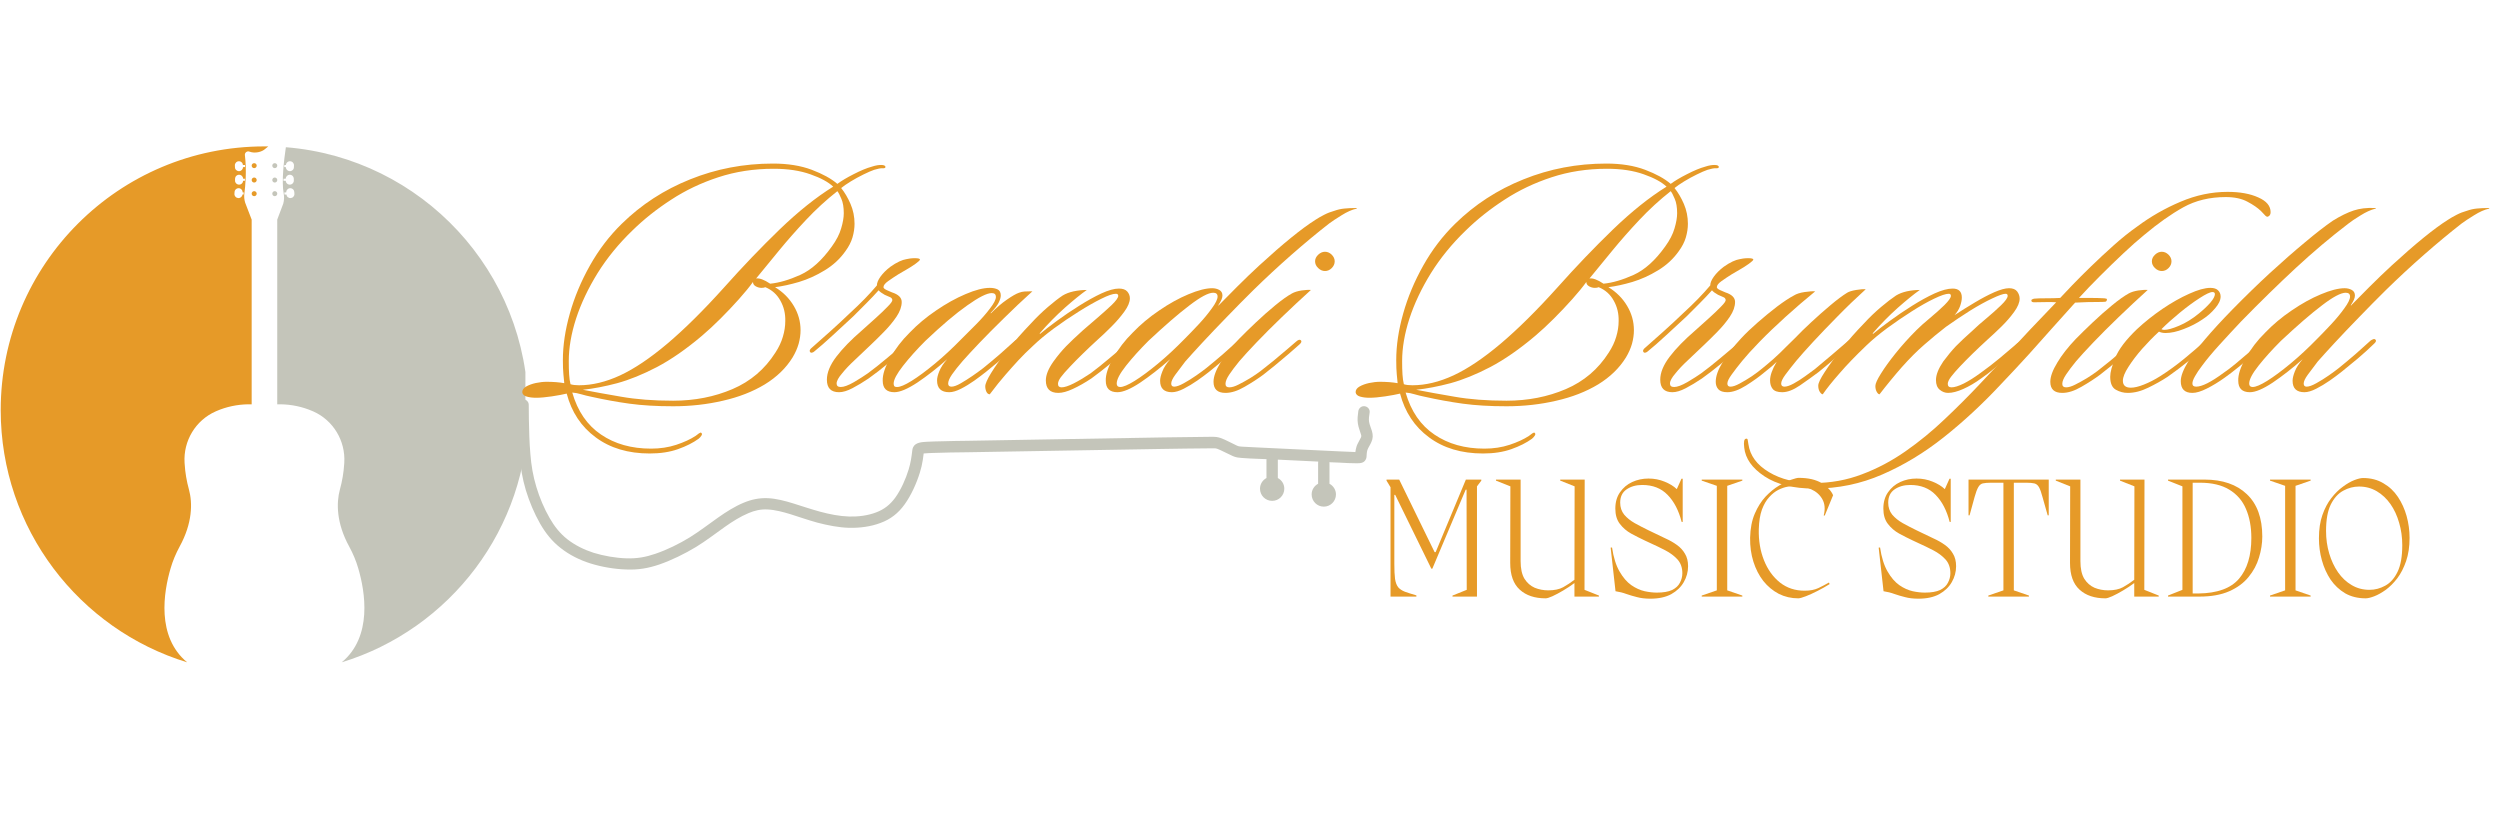 <svg xmlns="http://www.w3.org/2000/svg" xmlns:xlink="http://www.w3.org/1999/xlink" width="300" zoomAndPan="magnify" viewBox="0 0 224.88 75" height="100" preserveAspectRatio="xMidYMid meet" version="1.0"><defs><g/><clipPath id="29a6309eff"><path d="M 0 13.164 L 25 13.164 L 25 59.637 L 0 59.637 Z M 0 13.164 " clip-rule="nonzero"/></clipPath><clipPath id="87780db628"><path d="M 24 13.164 L 47.227 13.164 L 47.227 59.637 L 24 59.637 Z M 24 13.164 " clip-rule="nonzero"/></clipPath><clipPath id="5a51d480ed"><path d="M 46 35.895 L 124.492 35.895 L 124.492 51.637 L 46 51.637 Z M 46 35.895 " clip-rule="nonzero"/></clipPath><clipPath id="62b10fce3e"><path d="M 0.055 0.895 L 78 0.895 L 78 16.285 L 0.055 16.285 Z M 0.055 0.895 " clip-rule="nonzero"/></clipPath><clipPath id="d4f39fa31c"><rect x="0" width="79" y="0" height="17"/></clipPath><clipPath id="3a2e495d0b"><path d="M 201 18 L 224.762 18 L 224.762 36 L 201 36 Z M 201 18 " clip-rule="nonzero"/></clipPath></defs><path fill="#c4c5ba" d="M 24.668 17.203 C 24.547 17.203 24.445 17.305 24.445 17.43 C 24.445 17.555 24.547 17.656 24.668 17.656 C 24.793 17.656 24.895 17.555 24.895 17.43 C 24.895 17.305 24.793 17.203 24.668 17.203 " fill-opacity="1" fill-rule="nonzero"/><path fill="#c4c5ba" d="M 24.668 15.977 C 24.547 15.977 24.445 16.078 24.445 16.203 C 24.445 16.328 24.547 16.43 24.668 16.43 C 24.793 16.43 24.895 16.328 24.895 16.203 C 24.895 16.078 24.793 15.977 24.668 15.977 " fill-opacity="1" fill-rule="nonzero"/><path fill="#e69a28" d="M 22.816 16.43 C 22.941 16.43 23.043 16.328 23.043 16.203 C 23.043 16.078 22.941 15.977 22.816 15.977 C 22.691 15.977 22.59 16.078 22.59 16.203 C 22.59 16.328 22.691 16.43 22.816 16.43 " fill-opacity="1" fill-rule="nonzero"/><path fill="#e69a28" d="M 22.816 17.656 C 22.941 17.656 23.043 17.555 23.043 17.43 C 23.043 17.305 22.941 17.203 22.816 17.203 C 22.691 17.203 22.59 17.305 22.59 17.43 C 22.59 17.555 22.691 17.656 22.816 17.656 " fill-opacity="1" fill-rule="nonzero"/><path fill="#c4c5ba" d="M 24.668 14.684 C 24.547 14.684 24.445 14.781 24.445 14.906 C 24.445 15.031 24.547 15.133 24.668 15.133 C 24.793 15.133 24.895 15.031 24.895 14.906 C 24.895 14.781 24.793 14.684 24.668 14.684 " fill-opacity="1" fill-rule="nonzero"/><path fill="#e69a28" d="M 22.816 15.133 C 22.941 15.133 23.043 15.031 23.043 14.906 C 23.043 14.781 22.941 14.684 22.816 14.684 C 22.691 14.684 22.59 14.781 22.59 14.906 C 22.59 15.031 22.691 15.133 22.816 15.133 " fill-opacity="1" fill-rule="nonzero"/><g clip-path="url(#29a6309eff)"><path fill="#e69a28" d="M 21.039 17.445 L 21.051 17.273 C 21.059 17.176 21.102 17.09 21.172 17.031 C 21.238 16.969 21.332 16.934 21.434 16.938 C 21.531 16.941 21.617 16.988 21.68 17.055 C 21.742 17.121 21.777 17.215 21.773 17.312 L 21.883 17.32 C 21.879 17.348 21.875 17.371 21.871 17.398 C 21.867 17.434 21.863 17.473 21.859 17.508 L 21.762 17.504 C 21.754 17.602 21.703 17.688 21.633 17.746 C 21.562 17.805 21.469 17.836 21.371 17.828 C 21.273 17.816 21.184 17.77 21.125 17.699 C 21.066 17.633 21.031 17.539 21.039 17.445 Z M 21.176 14.629 C 21.238 14.559 21.328 14.516 21.426 14.512 C 21.523 14.508 21.617 14.543 21.684 14.605 C 21.754 14.664 21.797 14.754 21.801 14.852 L 21.988 14.848 C 21.992 14.91 21.992 14.973 21.996 15.035 L 21.809 15.043 C 21.809 15.141 21.77 15.23 21.707 15.297 C 21.641 15.363 21.555 15.402 21.453 15.406 C 21.355 15.406 21.262 15.367 21.195 15.305 C 21.129 15.242 21.086 15.152 21.086 15.055 L 21.078 14.883 C 21.074 14.785 21.113 14.695 21.176 14.629 Z M 21.977 16.273 L 21.816 16.273 C 21.812 16.371 21.77 16.461 21.699 16.523 C 21.633 16.586 21.543 16.621 21.445 16.617 C 21.344 16.613 21.258 16.57 21.191 16.508 C 21.129 16.441 21.09 16.352 21.094 16.254 L 21.094 16.082 C 21.098 15.984 21.137 15.895 21.203 15.832 C 21.266 15.766 21.359 15.727 21.457 15.727 C 21.555 15.727 21.645 15.766 21.711 15.828 C 21.777 15.895 21.816 15.984 21.816 16.082 L 21.984 16.086 C 21.984 16.148 21.98 16.211 21.977 16.273 Z M 15.297 51.141 C 15.492 50.465 15.77 49.816 16.105 49.195 C 17.266 47.082 17.277 45.27 16.945 44.059 C 16.738 43.305 16.605 42.535 16.559 41.754 L 16.551 41.641 C 16.434 39.676 17.539 37.832 19.34 37.031 C 19.363 37.02 19.387 37.012 19.41 37 C 20.316 36.605 21.293 36.402 22.281 36.387 L 22.59 36.387 L 22.59 19.766 L 22.004 18.238 C 21.922 17.969 21.898 17.684 21.934 17.406 C 22.023 16.742 22.152 15.355 21.98 13.969 C 21.949 13.742 22.176 13.562 22.391 13.645 C 22.398 13.648 22.406 13.652 22.418 13.656 C 22.863 13.816 23.492 13.707 23.836 13.379 C 23.906 13.316 23.988 13.246 24.086 13.176 C 23.969 13.176 23.855 13.176 23.738 13.176 C 10.629 13.176 0.004 23.801 0.004 36.91 C 0.004 47.598 7.066 56.637 16.781 59.609 C 13.992 57.293 14.672 53.266 15.297 51.141 " fill-opacity="1" fill-rule="nonzero"/></g><g clip-path="url(#87780db628)"><path fill="#c4c5ba" d="M 26.352 17.699 C 26.293 17.77 26.203 17.816 26.105 17.828 C 26.008 17.836 25.914 17.805 25.844 17.746 C 25.773 17.688 25.727 17.602 25.715 17.504 L 25.551 17.516 C 25.547 17.477 25.543 17.441 25.535 17.402 C 25.527 17.379 25.523 17.352 25.52 17.324 L 25.703 17.312 C 25.699 17.215 25.734 17.121 25.797 17.055 C 25.859 16.988 25.945 16.941 26.047 16.938 C 26.145 16.934 26.238 16.969 26.305 17.031 C 26.375 17.09 26.418 17.176 26.426 17.273 L 26.438 17.445 C 26.445 17.539 26.41 17.633 26.352 17.699 Z M 25.453 16.273 C 25.453 16.211 25.457 16.148 25.457 16.086 L 25.66 16.082 C 25.66 15.984 25.703 15.895 25.766 15.828 C 25.832 15.766 25.922 15.727 26.02 15.727 C 26.121 15.727 26.211 15.766 26.273 15.832 C 26.34 15.895 26.379 15.984 26.383 16.082 L 26.383 16.254 C 26.387 16.352 26.348 16.441 26.285 16.508 C 26.223 16.57 26.133 16.613 26.031 16.617 C 25.934 16.621 25.844 16.586 25.777 16.523 C 25.707 16.461 25.664 16.371 25.66 16.273 Z M 25.535 14.848 L 25.676 14.852 C 25.68 14.754 25.723 14.664 25.793 14.605 C 25.859 14.543 25.953 14.508 26.051 14.512 C 26.148 14.516 26.238 14.559 26.301 14.629 C 26.363 14.695 26.402 14.785 26.398 14.883 L 26.391 15.055 C 26.391 15.152 26.348 15.242 26.281 15.305 C 26.215 15.367 26.121 15.406 26.023 15.406 C 25.926 15.402 25.836 15.363 25.77 15.297 C 25.707 15.23 25.668 15.141 25.668 15.043 L 25.516 15.035 C 25.523 14.973 25.527 14.91 25.535 14.848 Z M 25.668 13.25 C 25.5 14.387 25.266 16.332 25.473 17.418 C 25.527 17.723 25.516 18.035 25.43 18.336 L 24.891 19.766 L 24.891 36.387 L 25.195 36.387 C 26.184 36.402 27.16 36.605 28.066 37 C 28.09 37.012 28.113 37.02 28.141 37.031 C 29.938 37.832 31.043 39.676 30.926 41.641 L 30.918 41.754 C 30.871 42.535 30.738 43.305 30.531 44.059 C 30.203 45.27 30.211 47.082 31.371 49.195 C 31.707 49.816 31.984 50.465 32.18 51.141 C 32.805 53.266 33.484 57.293 30.695 59.609 C 40.41 56.637 47.473 47.598 47.473 36.91 C 47.473 24.449 37.875 14.234 25.668 13.25 " fill-opacity="1" fill-rule="nonzero"/></g><g fill="#e69a28" fill-opacity="1"><g transform="translate(123.649, 53.694)"><g><path d="M 8.219 -10.531 L 9.609 -10.531 L 9.609 -10.438 L 9.219 -9.922 L 9.219 0 L 7.016 0 L 7.016 -0.094 L 8.297 -0.609 L 8.281 -9.625 L 8.203 -9.625 L 5.203 -2.516 L 5.109 -2.516 L 1.859 -9.156 L 1.781 -9.156 L 1.781 -2.953 C 1.781 -2.379 1.801 -1.926 1.844 -1.594 C 1.895 -1.27 1.988 -1.02 2.125 -0.844 C 2.27 -0.676 2.473 -0.539 2.734 -0.438 C 2.992 -0.344 3.336 -0.234 3.766 -0.109 L 3.766 0 L 1.438 0 L 1.438 -9.844 L 1.078 -10.438 L 1.078 -10.531 L 2.219 -10.531 L 5.406 -4 L 5.5 -4 Z M 8.219 -10.531 "/></g></g></g><g fill="#e69a28" fill-opacity="1"><g transform="translate(134.312, 53.694)"><g><path d="M 8.25 -10.531 L 8.234 -0.609 L 9.531 -0.094 L 9.531 0 L 7.328 0 L 7.328 -1.219 C 7.004 -0.977 6.664 -0.754 6.312 -0.547 C 5.957 -0.336 5.633 -0.164 5.344 -0.031 C 5.062 0.094 4.859 0.156 4.734 0.156 C 3.754 0.156 2.977 -0.102 2.406 -0.625 C 1.832 -1.145 1.547 -1.945 1.547 -3.031 L 1.562 -9.922 L 0.266 -10.438 L 0.266 -10.531 L 2.484 -10.531 L 2.484 -3.188 C 2.484 -2.52 2.598 -1.992 2.828 -1.609 C 3.066 -1.234 3.375 -0.961 3.75 -0.797 C 4.133 -0.641 4.539 -0.562 4.969 -0.562 C 5.52 -0.562 5.969 -0.656 6.312 -0.844 C 6.664 -1.039 7.004 -1.266 7.328 -1.516 L 7.344 -9.922 L 6.047 -10.438 L 6.047 -10.531 Z M 8.25 -10.531 "/></g></g></g><g fill="#e69a28" fill-opacity="1"><g transform="translate(144.195, 53.694)"><g><path d="M 4.109 -5.969 L 4.5 -5.781 C 4.883 -5.594 5.266 -5.41 5.641 -5.234 C 6.016 -5.066 6.352 -4.875 6.656 -4.656 C 6.969 -4.438 7.211 -4.172 7.391 -3.859 C 7.578 -3.555 7.672 -3.18 7.672 -2.734 C 7.672 -2.223 7.539 -1.742 7.281 -1.297 C 7.031 -0.859 6.656 -0.5 6.156 -0.219 C 5.656 0.051 5.031 0.188 4.281 0.188 C 3.82 0.188 3.422 0.141 3.078 0.047 C 2.742 -0.035 2.426 -0.129 2.125 -0.234 C 1.82 -0.348 1.492 -0.43 1.141 -0.484 L 0.703 -4.406 L 0.828 -4.422 C 0.961 -3.523 1.188 -2.805 1.5 -2.266 C 1.812 -1.723 2.164 -1.312 2.562 -1.031 C 2.957 -0.758 3.359 -0.578 3.766 -0.484 C 4.172 -0.398 4.535 -0.359 4.859 -0.359 C 5.441 -0.359 5.898 -0.438 6.234 -0.594 C 6.566 -0.758 6.801 -0.977 6.938 -1.25 C 7.082 -1.52 7.156 -1.805 7.156 -2.109 C 7.156 -2.609 7.008 -3.02 6.719 -3.344 C 6.426 -3.664 6.055 -3.941 5.609 -4.172 C 5.172 -4.398 4.719 -4.617 4.25 -4.828 L 3.781 -5.047 C 3.363 -5.242 2.953 -5.453 2.547 -5.672 C 2.141 -5.898 1.801 -6.191 1.531 -6.547 C 1.258 -6.898 1.125 -7.359 1.125 -7.922 C 1.125 -8.504 1.266 -8.992 1.547 -9.391 C 1.828 -9.797 2.191 -10.102 2.641 -10.312 C 3.098 -10.52 3.586 -10.625 4.109 -10.625 C 4.629 -10.625 5.113 -10.531 5.562 -10.344 C 6.008 -10.164 6.375 -9.941 6.656 -9.672 L 7.078 -10.609 L 7.188 -10.609 L 7.188 -6.719 L 7.094 -6.719 C 6.832 -7.75 6.41 -8.562 5.828 -9.156 C 5.254 -9.75 4.492 -10.047 3.547 -10.047 C 2.984 -10.047 2.508 -9.91 2.125 -9.641 C 1.75 -9.379 1.562 -8.984 1.562 -8.453 C 1.562 -8.035 1.68 -7.676 1.922 -7.375 C 2.172 -7.082 2.488 -6.828 2.875 -6.609 C 3.27 -6.391 3.68 -6.176 4.109 -5.969 Z M 4.109 -5.969 "/></g></g></g><g fill="#e69a28" fill-opacity="1"><g transform="translate(152.61, 53.694)"><g><path d="M 1.844 -0.562 L 1.844 -9.969 L 0.484 -10.438 L 0.484 -10.531 L 4.141 -10.531 L 4.141 -10.438 L 2.781 -9.969 L 2.781 -0.562 L 4.141 -0.094 L 4.141 0 L 0.484 0 L 0.484 -0.094 Z M 1.844 -0.562 "/></g></g></g><g fill="#e69a28" fill-opacity="1"><g transform="translate(156.919, 53.694)"><g><path d="M 4.859 0.156 C 4.234 0.156 3.648 0.02 3.109 -0.25 C 2.578 -0.531 2.113 -0.914 1.719 -1.406 C 1.332 -1.906 1.035 -2.484 0.828 -3.141 C 0.617 -3.805 0.52 -4.523 0.531 -5.297 C 0.551 -6.141 0.691 -6.863 0.953 -7.469 C 1.211 -8.07 1.535 -8.582 1.922 -9 C 2.316 -9.414 2.719 -9.742 3.125 -9.984 C 3.531 -10.234 3.895 -10.41 4.219 -10.516 C 4.551 -10.629 4.773 -10.688 4.891 -10.688 C 5.773 -10.688 6.473 -10.523 6.984 -10.203 C 7.492 -9.879 7.832 -9.52 8 -9.125 L 7.25 -7.297 L 7.156 -7.297 C 7.301 -7.879 7.258 -8.367 7.031 -8.766 C 6.812 -9.16 6.477 -9.457 6.031 -9.656 C 5.582 -9.863 5.094 -9.969 4.562 -9.969 C 4.395 -9.969 4.176 -9.941 3.906 -9.891 C 3.645 -9.848 3.367 -9.754 3.078 -9.609 C 2.785 -9.461 2.508 -9.242 2.25 -8.953 C 1.988 -8.672 1.77 -8.297 1.594 -7.828 C 1.426 -7.359 1.332 -6.77 1.312 -6.062 C 1.289 -5.039 1.445 -4.109 1.781 -3.266 C 2.113 -2.43 2.594 -1.766 3.219 -1.266 C 3.844 -0.773 4.582 -0.531 5.438 -0.531 C 5.926 -0.531 6.336 -0.609 6.672 -0.766 C 7.016 -0.93 7.332 -1.098 7.625 -1.266 L 7.688 -1.125 C 7.352 -0.914 6.992 -0.711 6.609 -0.516 C 6.223 -0.316 5.867 -0.156 5.547 -0.031 C 5.223 0.094 4.992 0.156 4.859 0.156 Z M 4.859 0.156 "/></g></g></g><g fill="#e69a28" fill-opacity="1"><g transform="translate(165.194, 53.694)"><g/></g></g><g fill="#e69a28" fill-opacity="1"><g transform="translate(168.317, 53.694)"><g><path d="M 4.109 -5.969 L 4.5 -5.781 C 4.883 -5.594 5.266 -5.41 5.641 -5.234 C 6.016 -5.066 6.352 -4.875 6.656 -4.656 C 6.969 -4.438 7.211 -4.172 7.391 -3.859 C 7.578 -3.555 7.672 -3.18 7.672 -2.734 C 7.672 -2.223 7.539 -1.742 7.281 -1.297 C 7.031 -0.859 6.656 -0.5 6.156 -0.219 C 5.656 0.051 5.031 0.188 4.281 0.188 C 3.82 0.188 3.422 0.141 3.078 0.047 C 2.742 -0.035 2.426 -0.129 2.125 -0.234 C 1.82 -0.348 1.492 -0.43 1.141 -0.484 L 0.703 -4.406 L 0.828 -4.422 C 0.961 -3.523 1.188 -2.805 1.5 -2.266 C 1.812 -1.723 2.164 -1.312 2.562 -1.031 C 2.957 -0.758 3.359 -0.578 3.766 -0.484 C 4.172 -0.398 4.535 -0.359 4.859 -0.359 C 5.441 -0.359 5.898 -0.438 6.234 -0.594 C 6.566 -0.758 6.801 -0.977 6.938 -1.25 C 7.082 -1.52 7.156 -1.805 7.156 -2.109 C 7.156 -2.609 7.008 -3.02 6.719 -3.344 C 6.426 -3.664 6.055 -3.941 5.609 -4.172 C 5.172 -4.398 4.719 -4.617 4.25 -4.828 L 3.781 -5.047 C 3.363 -5.242 2.953 -5.453 2.547 -5.672 C 2.141 -5.898 1.801 -6.191 1.531 -6.547 C 1.258 -6.898 1.125 -7.359 1.125 -7.922 C 1.125 -8.504 1.266 -8.992 1.547 -9.391 C 1.828 -9.797 2.191 -10.102 2.641 -10.312 C 3.098 -10.52 3.586 -10.625 4.109 -10.625 C 4.629 -10.625 5.113 -10.531 5.562 -10.344 C 6.008 -10.164 6.375 -9.941 6.656 -9.672 L 7.078 -10.609 L 7.188 -10.609 L 7.188 -6.719 L 7.094 -6.719 C 6.832 -7.75 6.41 -8.562 5.828 -9.156 C 5.254 -9.75 4.492 -10.047 3.547 -10.047 C 2.984 -10.047 2.508 -9.91 2.125 -9.641 C 1.75 -9.379 1.562 -8.984 1.562 -8.453 C 1.562 -8.035 1.68 -7.676 1.922 -7.375 C 2.172 -7.082 2.488 -6.828 2.875 -6.609 C 3.27 -6.391 3.68 -6.176 4.109 -5.969 Z M 4.109 -5.969 "/></g></g></g><g fill="#e69a28" fill-opacity="1"><g transform="translate(176.732, 53.694)"><g><path d="M 7.594 -10.531 L 7.594 -7.312 L 7.5 -7.312 C 7.301 -8.02 7.145 -8.57 7.031 -8.969 C 6.926 -9.375 6.82 -9.664 6.719 -9.844 C 6.613 -10.031 6.473 -10.145 6.297 -10.188 C 6.129 -10.227 5.883 -10.25 5.562 -10.25 L 4.453 -10.25 L 4.453 -0.562 L 5.812 -0.094 L 5.812 0 L 2.156 0 L 2.156 -0.094 L 3.516 -0.562 L 3.516 -10.25 L 2.406 -10.25 C 2.082 -10.25 1.832 -10.227 1.656 -10.188 C 1.488 -10.145 1.352 -10.031 1.25 -9.844 C 1.145 -9.664 1.035 -9.375 0.922 -8.969 C 0.816 -8.57 0.664 -8.02 0.469 -7.312 L 0.375 -7.312 L 0.375 -10.531 Z M 7.594 -10.531 "/></g></g></g><g fill="#e69a28" fill-opacity="1"><g transform="translate(184.694, 53.694)"><g><path d="M 8.25 -10.531 L 8.234 -0.609 L 9.531 -0.094 L 9.531 0 L 7.328 0 L 7.328 -1.219 C 7.004 -0.977 6.664 -0.754 6.312 -0.547 C 5.957 -0.336 5.633 -0.164 5.344 -0.031 C 5.062 0.094 4.859 0.156 4.734 0.156 C 3.754 0.156 2.977 -0.102 2.406 -0.625 C 1.832 -1.145 1.547 -1.945 1.547 -3.031 L 1.562 -9.922 L 0.266 -10.438 L 0.266 -10.531 L 2.484 -10.531 L 2.484 -3.188 C 2.484 -2.52 2.598 -1.992 2.828 -1.609 C 3.066 -1.234 3.375 -0.961 3.75 -0.797 C 4.133 -0.641 4.539 -0.562 4.969 -0.562 C 5.52 -0.562 5.969 -0.656 6.312 -0.844 C 6.664 -1.039 7.004 -1.266 7.328 -1.516 L 7.344 -9.922 L 6.047 -10.438 L 6.047 -10.531 Z M 8.25 -10.531 "/></g></g></g><g fill="#e69a28" fill-opacity="1"><g transform="translate(194.577, 53.694)"><g><path d="M 3.766 -10.531 C 5.391 -10.531 6.66 -10.094 7.578 -9.219 C 8.504 -8.344 8.969 -7.07 8.969 -5.406 C 8.969 -4.781 8.867 -4.148 8.672 -3.516 C 8.484 -2.879 8.172 -2.297 7.734 -1.766 C 7.305 -1.234 6.727 -0.805 6 -0.484 C 5.27 -0.16 4.367 0 3.297 0 L 0.484 0 L 0.484 -0.094 L 1.781 -0.609 L 1.781 -9.922 L 0.484 -10.438 L 0.484 -10.531 Z M 2.703 -0.281 L 3.219 -0.281 C 4.914 -0.301 6.133 -0.742 6.875 -1.609 C 7.613 -2.473 7.984 -3.695 7.984 -5.281 C 7.984 -6.281 7.82 -7.148 7.5 -7.891 C 7.188 -8.629 6.688 -9.207 6 -9.625 C 5.32 -10.039 4.441 -10.25 3.359 -10.25 L 2.703 -10.25 Z M 2.703 -0.281 "/></g></g></g><g fill="#e69a28" fill-opacity="1"><g transform="translate(203.757, 53.694)"><g><path d="M 1.844 -0.562 L 1.844 -9.969 L 0.484 -10.438 L 0.484 -10.531 L 4.141 -10.531 L 4.141 -10.438 L 2.781 -9.969 L 2.781 -0.562 L 4.141 -0.094 L 4.141 0 L 0.484 0 L 0.484 -0.094 Z M 1.844 -0.562 "/></g></g></g><g fill="#e69a28" fill-opacity="1"><g transform="translate(208.082, 53.694)"><g><path d="M 4.766 0.156 C 4.066 0.156 3.453 0.004 2.922 -0.297 C 2.398 -0.609 1.961 -1.02 1.609 -1.531 C 1.266 -2.051 1.004 -2.629 0.828 -3.266 C 0.648 -3.91 0.562 -4.57 0.562 -5.25 C 0.562 -6.051 0.664 -6.75 0.875 -7.344 C 1.082 -7.938 1.348 -8.441 1.672 -8.859 C 2.004 -9.285 2.352 -9.629 2.719 -9.891 C 3.082 -10.16 3.426 -10.359 3.75 -10.484 C 4.07 -10.609 4.332 -10.672 4.531 -10.672 C 5.227 -10.672 5.836 -10.516 6.359 -10.203 C 6.891 -9.898 7.328 -9.488 7.672 -8.969 C 8.016 -8.457 8.273 -7.883 8.453 -7.25 C 8.629 -6.613 8.719 -5.957 8.719 -5.281 C 8.719 -4.488 8.613 -3.789 8.406 -3.188 C 8.195 -2.582 7.93 -2.066 7.609 -1.641 C 7.285 -1.223 6.941 -0.879 6.578 -0.609 C 6.211 -0.348 5.867 -0.156 5.547 -0.031 C 5.223 0.094 4.961 0.156 4.766 0.156 Z M 5.109 -0.609 C 5.609 -0.609 6.082 -0.734 6.531 -0.984 C 6.988 -1.234 7.359 -1.648 7.641 -2.234 C 7.922 -2.816 8.062 -3.613 8.062 -4.625 C 8.062 -5.332 7.969 -6.004 7.781 -6.641 C 7.602 -7.273 7.344 -7.836 7 -8.328 C 6.656 -8.816 6.242 -9.203 5.766 -9.484 C 5.285 -9.766 4.754 -9.906 4.172 -9.906 C 3.68 -9.906 3.207 -9.781 2.75 -9.531 C 2.289 -9.281 1.914 -8.863 1.625 -8.281 C 1.344 -7.707 1.203 -6.914 1.203 -5.906 C 1.203 -5.195 1.297 -4.523 1.484 -3.891 C 1.672 -3.254 1.938 -2.688 2.281 -2.188 C 2.625 -1.695 3.035 -1.312 3.516 -1.031 C 3.992 -0.75 4.523 -0.609 5.109 -0.609 Z M 5.109 -0.609 "/></g></g></g><g clip-path="url(#5a51d480ed)"><g transform="matrix(1, 0, 0, 1, 46, 35)"><g clip-path="url(#d4f39fa31c)"><g clip-path="url(#62b10fce3e)"><path fill="#c4c5ba" d="M 0.547 2.742 C 0.566 3.793 0.594 4.871 0.68 5.926 C 0.785 7.02 0.949 8.059 1.266 9.117 C 1.582 10.152 2.02 11.203 2.555 12.137 C 3.047 12.988 3.617 13.711 4.387 14.312 C 5.184 14.945 6.113 15.406 7.086 15.711 C 8.098 16.027 9.246 16.223 10.316 16.254 C 11.379 16.297 12.281 16.145 13.277 15.805 C 14.402 15.414 15.566 14.84 16.582 14.227 C 17.496 13.668 18.32 13.023 19.191 12.41 C 19.848 11.945 20.574 11.488 21.309 11.18 C 21.867 10.941 22.414 10.82 23.023 10.852 C 23.699 10.883 24.418 11.078 25.055 11.27 C 25.871 11.527 26.68 11.812 27.508 12.039 C 28.438 12.281 29.41 12.477 30.371 12.504 C 31.316 12.523 32.293 12.402 33.184 12.066 C 34.094 11.734 34.789 11.188 35.359 10.391 C 35.945 9.578 36.43 8.496 36.723 7.547 C 36.844 7.16 36.938 6.77 36.996 6.375 C 37.027 6.18 37.047 5.996 37.07 5.812 C 37.324 5.785 37.734 5.773 37.887 5.766 C 38.938 5.723 40 5.719 41.055 5.703 C 46.93 5.602 52.812 5.5 58.676 5.402 C 60.004 5.383 61.336 5.359 62.656 5.352 C 62.852 5.352 63.031 5.34 63.215 5.352 C 63.258 5.352 63.289 5.352 63.324 5.352 C 63.477 5.371 63.621 5.445 63.762 5.504 C 64.133 5.68 64.5 5.863 64.871 6.035 C 64.918 6.051 64.961 6.074 65.016 6.094 C 65.227 6.172 65.449 6.199 65.68 6.215 C 66.176 6.258 66.699 6.277 67.211 6.297 L 67.93 6.324 C 67.93 6.344 67.922 6.355 67.922 6.367 L 67.922 8.023 C 67.578 8.207 67.34 8.562 67.34 8.984 C 67.34 9.594 67.832 10.078 68.434 10.078 C 69.043 10.078 69.527 9.586 69.527 8.984 C 69.527 8.562 69.293 8.207 68.945 8.023 L 68.945 6.367 C 70.16 6.43 71.371 6.488 72.582 6.543 C 72.578 6.582 72.57 6.617 72.57 6.66 L 72.57 8.539 C 72.223 8.723 71.988 9.082 71.988 9.5 C 71.988 10.109 72.48 10.598 73.082 10.598 C 73.691 10.598 74.176 10.102 74.176 9.5 C 74.176 9.082 73.938 8.723 73.594 8.539 L 73.594 6.66 C 73.594 6.641 73.586 6.625 73.586 6.598 L 73.707 6.605 L 74.504 6.637 C 75.016 6.668 75.539 6.695 76.039 6.695 C 76.355 6.695 76.695 6.68 76.852 6.363 C 76.895 6.289 76.914 6.215 76.926 6.137 C 76.945 5.926 76.938 5.719 77.004 5.504 C 77.086 5.266 77.262 5.035 77.363 4.785 C 77.516 4.453 77.516 4.152 77.414 3.793 C 77.34 3.52 77.199 3.242 77.156 2.957 C 77.113 2.699 77.168 2.402 77.207 2.133 C 77.25 1.859 77.055 1.605 76.773 1.562 C 76.5 1.516 76.246 1.707 76.191 1.98 C 76.141 2.359 76.086 2.73 76.148 3.109 C 76.195 3.465 76.328 3.738 76.422 4.082 C 76.465 4.203 76.469 4.262 76.422 4.379 C 76.344 4.562 76.215 4.738 76.137 4.922 C 76.094 5 76.055 5.098 76.027 5.188 C 75.977 5.352 75.945 5.516 75.922 5.688 C 75.875 5.676 75.82 5.676 75.777 5.676 C 75.367 5.664 74.949 5.645 74.543 5.625 C 72.109 5.504 69.688 5.387 67.254 5.277 C 66.754 5.25 66.23 5.23 65.723 5.199 C 65.617 5.188 65.453 5.184 65.352 5.141 C 65.32 5.129 65.301 5.121 65.27 5.109 C 64.895 4.934 64.535 4.738 64.156 4.566 C 63.914 4.457 63.695 4.371 63.434 4.332 C 63.191 4.301 62.875 4.316 62.625 4.316 C 61.297 4.332 59.965 4.348 58.641 4.367 C 52.766 4.469 46.883 4.574 41.004 4.672 C 40.25 4.684 39.484 4.688 38.719 4.715 C 38.281 4.727 37.832 4.73 37.379 4.758 C 36.949 4.785 36.34 4.797 36.121 5.25 C 36.078 5.34 36.059 5.426 36.047 5.523 C 35.977 6.137 35.902 6.648 35.719 7.25 C 35.465 8.09 35.027 9.082 34.504 9.801 C 34.039 10.43 33.512 10.844 32.789 11.117 C 32.031 11.406 31.18 11.508 30.371 11.488 C 29.488 11.461 28.598 11.281 27.746 11.051 C 26.93 10.828 26.125 10.555 25.324 10.305 C 24.586 10.078 23.809 9.871 23.043 9.836 C 22.277 9.805 21.59 9.945 20.875 10.242 C 20.066 10.578 19.293 11.07 18.578 11.574 C 17.719 12.176 16.91 12.809 16.023 13.359 C 15.074 13.941 13.977 14.484 12.926 14.84 C 12.039 15.145 11.258 15.281 10.316 15.25 C 9.344 15.219 8.289 15.035 7.359 14.75 C 6.516 14.477 5.691 14.074 4.988 13.523 C 4.324 12.992 3.832 12.367 3.41 11.629 C 2.914 10.773 2.5 9.785 2.215 8.836 C 1.914 7.848 1.75 6.871 1.672 5.84 C 1.582 4.805 1.562 3.766 1.539 2.73 C 1.527 2.297 1.527 1.871 1.527 1.43 C 1.527 1.156 1.289 0.93 1.016 0.93 C 0.73 0.93 0.504 1.156 0.504 1.43 C 0.535 1.867 0.535 2.305 0.547 2.742 Z M 0.547 2.742 " fill-opacity="1" fill-rule="evenodd"/></g></g></g></g><g fill="#e69a28" fill-opacity="1"><g transform="translate(47.474, 35.08)"><g><path d="M 32.156 -20.047 C 32.156 -19.961 32.066 -19.926 31.891 -19.938 C 31.723 -19.945 31.473 -19.898 31.141 -19.797 C 30.891 -19.711 30.566 -19.57 30.172 -19.375 C 29.785 -19.188 29.406 -18.977 29.031 -18.75 C 28.656 -18.52 28.367 -18.32 28.172 -18.156 C 28.492 -17.758 28.773 -17.281 29.016 -16.719 C 29.254 -16.164 29.375 -15.57 29.375 -14.938 C 29.375 -14.539 29.312 -14.129 29.188 -13.703 C 29.062 -13.285 28.852 -12.879 28.562 -12.484 C 28.07 -11.785 27.445 -11.207 26.688 -10.75 C 25.938 -10.289 25.164 -9.941 24.375 -9.703 C 23.594 -9.473 22.875 -9.316 22.219 -9.234 C 22.938 -8.797 23.5 -8.234 23.906 -7.547 C 24.312 -6.867 24.516 -6.141 24.516 -5.359 C 24.516 -4.961 24.457 -4.555 24.344 -4.141 C 24.227 -3.734 24.047 -3.32 23.797 -2.906 C 23.211 -1.957 22.379 -1.148 21.297 -0.484 C 20.211 0.172 18.957 0.66 17.531 0.984 C 16.113 1.316 14.617 1.484 13.047 1.484 C 11.555 1.484 10.242 1.406 9.109 1.25 C 7.973 1.094 6.828 0.883 5.672 0.625 C 5.359 0.562 5.062 0.488 4.781 0.406 C 4.508 0.32 4.238 0.27 3.969 0.25 C 4.457 1.938 5.32 3.195 6.562 4.031 C 7.801 4.875 9.301 5.297 11.062 5.297 C 11.883 5.297 12.641 5.18 13.328 4.953 C 14.023 4.723 14.602 4.457 15.062 4.156 C 15.164 4.07 15.27 3.992 15.375 3.922 C 15.488 3.848 15.555 3.832 15.578 3.875 C 15.66 3.938 15.664 4.02 15.594 4.125 C 15.531 4.227 15.445 4.32 15.344 4.406 C 14.844 4.77 14.223 5.082 13.484 5.344 C 12.754 5.602 11.906 5.734 10.938 5.734 C 9 5.734 7.379 5.25 6.078 4.281 C 4.773 3.32 3.906 2.008 3.469 0.344 C 3.133 0.426 2.688 0.508 2.125 0.594 C 1.57 0.676 1.102 0.719 0.719 0.719 C 0.383 0.719 0.098 0.68 -0.141 0.609 C -0.379 0.535 -0.508 0.406 -0.531 0.219 C -0.531 0.008 -0.41 -0.16 -0.172 -0.297 C 0.066 -0.43 0.352 -0.535 0.688 -0.609 C 1.031 -0.68 1.359 -0.719 1.672 -0.719 C 1.941 -0.719 2.219 -0.707 2.5 -0.688 C 2.789 -0.664 3.039 -0.633 3.25 -0.594 C 3.227 -0.812 3.203 -1.082 3.172 -1.406 C 3.141 -1.727 3.125 -2.148 3.125 -2.672 C 3.125 -3.984 3.332 -5.379 3.75 -6.859 C 4.164 -8.336 4.77 -9.781 5.562 -11.188 C 6.352 -12.594 7.305 -13.844 8.422 -14.938 C 10.18 -16.664 12.234 -18 14.578 -18.938 C 16.922 -19.883 19.406 -20.359 22.031 -20.359 C 23.375 -20.359 24.539 -20.172 25.531 -19.797 C 26.52 -19.422 27.285 -19 27.828 -18.531 C 28.191 -18.801 28.68 -19.094 29.297 -19.406 C 29.922 -19.727 30.461 -19.953 30.922 -20.078 C 31.109 -20.141 31.27 -20.18 31.406 -20.203 C 31.539 -20.223 31.66 -20.234 31.766 -20.234 C 32.023 -20.234 32.156 -20.172 32.156 -20.047 Z M 27.453 -18.281 C 27.016 -18.695 26.332 -19.066 25.406 -19.391 C 24.477 -19.723 23.375 -19.891 22.094 -19.891 C 20.312 -19.891 18.648 -19.633 17.109 -19.125 C 15.578 -18.625 14.164 -17.953 12.875 -17.109 C 11.582 -16.273 10.422 -15.352 9.391 -14.344 C 8.148 -13.145 7.102 -11.863 6.25 -10.5 C 5.406 -9.133 4.758 -7.77 4.312 -6.406 C 3.875 -5.051 3.656 -3.773 3.656 -2.578 C 3.656 -2.117 3.664 -1.719 3.688 -1.375 C 3.707 -1.039 3.75 -0.75 3.812 -0.5 C 4 -0.438 4.254 -0.406 4.578 -0.406 C 5.766 -0.406 7 -0.703 8.281 -1.297 C 9.57 -1.898 10.988 -2.852 12.531 -4.156 C 14.07 -5.457 15.781 -7.148 17.656 -9.234 C 19.289 -11.066 20.945 -12.797 22.625 -14.422 C 24.312 -16.047 25.922 -17.332 27.453 -18.281 Z M 27.828 -17.875 C 26.836 -17.094 25.898 -16.234 25.016 -15.297 C 24.141 -14.367 23.328 -13.445 22.578 -12.531 C 21.836 -11.613 21.148 -10.773 20.516 -10.016 C 20.816 -10.066 21.238 -9.91 21.781 -9.547 C 22.602 -9.629 23.508 -9.895 24.5 -10.344 C 25.5 -10.801 26.441 -11.648 27.328 -12.891 C 27.742 -13.461 28.023 -14.008 28.172 -14.531 C 28.328 -15.051 28.406 -15.504 28.406 -15.891 C 28.406 -16.43 28.332 -16.863 28.188 -17.188 C 28.051 -17.52 27.93 -17.75 27.828 -17.875 Z M 22.25 -3.344 C 22.562 -3.82 22.785 -4.297 22.922 -4.766 C 23.066 -5.242 23.141 -5.711 23.141 -6.172 C 23.16 -6.848 23.016 -7.461 22.703 -8.016 C 22.398 -8.578 21.945 -8.984 21.344 -9.234 C 21.258 -9.191 21.145 -9.172 21 -9.172 C 20.82 -9.172 20.648 -9.219 20.484 -9.312 C 20.316 -9.406 20.234 -9.535 20.234 -9.703 C 19.922 -9.266 19.5 -8.75 18.969 -8.156 C 18.445 -7.57 17.895 -6.988 17.312 -6.406 C 16.738 -5.832 16.18 -5.316 15.641 -4.859 C 14.223 -3.66 12.875 -2.723 11.594 -2.047 C 10.312 -1.379 9.117 -0.895 8.016 -0.594 C 6.91 -0.301 5.879 -0.102 4.922 0 C 5.879 0.188 7.031 0.395 8.375 0.625 C 9.727 0.863 11.285 0.984 13.047 0.984 C 14.984 0.984 16.766 0.633 18.391 -0.062 C 20.016 -0.758 21.301 -1.852 22.25 -3.344 Z M 22.25 -3.344 "/></g></g></g><g fill="#e69a28" fill-opacity="1"><g transform="translate(73.094, 35.08)"><g><path d="M 5.016 -1.016 C 4.504 -0.672 4.02 -0.379 3.562 -0.141 C 3.102 0.098 2.703 0.219 2.359 0.219 C 1.629 0.219 1.266 -0.156 1.266 -0.906 C 1.266 -1.539 1.547 -2.227 2.109 -2.969 C 2.68 -3.719 3.457 -4.516 4.438 -5.359 C 4.82 -5.711 5.227 -6.078 5.656 -6.453 C 6.082 -6.836 6.441 -7.18 6.734 -7.484 C 7.035 -7.785 7.176 -7.988 7.156 -8.094 C 7.133 -8.207 7.07 -8.285 6.969 -8.328 C 6.863 -8.367 6.695 -8.441 6.469 -8.547 C 6.207 -8.691 6.023 -8.828 5.922 -8.953 C 5.586 -8.578 5.223 -8.191 4.828 -7.797 C 4.441 -7.41 4.039 -7.008 3.625 -6.594 C 3.062 -6.082 2.453 -5.52 1.797 -4.906 C 1.141 -4.301 0.594 -3.82 0.156 -3.469 C 0.094 -3.406 0.02 -3.363 -0.062 -3.344 C -0.145 -3.32 -0.207 -3.344 -0.25 -3.406 C -0.289 -3.469 -0.289 -3.535 -0.25 -3.609 C -0.207 -3.68 -0.156 -3.738 -0.094 -3.781 C 0.406 -4.219 0.961 -4.711 1.578 -5.266 C 2.203 -5.828 2.781 -6.363 3.312 -6.875 C 3.832 -7.352 4.285 -7.789 4.672 -8.188 C 5.066 -8.594 5.43 -8.992 5.766 -9.391 C 5.766 -9.617 5.875 -9.883 6.094 -10.188 C 6.32 -10.5 6.613 -10.789 6.969 -11.062 C 7.258 -11.27 7.531 -11.43 7.781 -11.547 C 8.031 -11.66 8.234 -11.727 8.391 -11.75 C 8.453 -11.77 8.562 -11.789 8.719 -11.812 C 8.875 -11.832 9.023 -11.844 9.172 -11.844 C 9.484 -11.844 9.641 -11.801 9.641 -11.719 C 9.641 -11.656 9.508 -11.531 9.25 -11.344 C 8.988 -11.156 8.703 -10.973 8.391 -10.797 C 8.086 -10.617 7.863 -10.488 7.719 -10.406 C 7.383 -10.195 7.07 -9.988 6.781 -9.781 C 6.5 -9.582 6.359 -9.398 6.359 -9.234 C 6.359 -9.148 6.457 -9.062 6.656 -8.969 C 6.863 -8.875 7.02 -8.805 7.125 -8.766 C 7.707 -8.578 8 -8.289 8 -7.906 C 8 -7.488 7.844 -7.047 7.531 -6.578 C 7.219 -6.117 6.844 -5.664 6.406 -5.219 C 5.977 -4.781 5.586 -4.395 5.234 -4.062 C 4.66 -3.52 4.156 -3.039 3.719 -2.625 C 3.281 -2.219 2.922 -1.836 2.641 -1.484 C 2.305 -1.098 2.141 -0.789 2.141 -0.562 C 2.141 -0.352 2.266 -0.25 2.516 -0.25 C 2.797 -0.25 3.191 -0.395 3.703 -0.688 C 4.211 -0.988 4.629 -1.254 4.953 -1.484 C 5.492 -1.879 6.07 -2.336 6.688 -2.859 C 7.312 -3.391 7.828 -3.82 8.234 -4.156 C 8.297 -4.219 8.367 -4.27 8.453 -4.312 C 8.535 -4.352 8.609 -4.344 8.672 -4.281 C 8.754 -4.195 8.754 -4.109 8.672 -4.016 C 8.586 -3.922 8.504 -3.844 8.422 -3.781 C 7.953 -3.363 7.41 -2.898 6.797 -2.391 C 6.191 -1.891 5.598 -1.43 5.016 -1.016 Z M 5.016 -1.016 "/></g></g></g><g fill="#e69a28" fill-opacity="1"><g transform="translate(80.963, 35.08)"><g><path d="M 11.891 -8.859 C 11.004 -8.055 10.148 -7.25 9.328 -6.438 C 8.504 -5.633 7.77 -4.895 7.125 -4.219 C 6.488 -3.551 5.984 -3.004 5.609 -2.578 C 5.211 -2.117 4.895 -1.719 4.656 -1.375 C 4.426 -1.039 4.312 -0.77 4.312 -0.562 C 4.312 -0.375 4.41 -0.281 4.609 -0.281 C 4.816 -0.281 5.094 -0.379 5.438 -0.578 C 5.781 -0.773 6.133 -1 6.5 -1.25 C 6.875 -1.508 7.195 -1.742 7.469 -1.953 C 7.957 -2.348 8.469 -2.773 9 -3.234 C 9.531 -3.703 9.977 -4.102 10.344 -4.438 C 10.406 -4.477 10.477 -4.516 10.562 -4.547 C 10.645 -4.586 10.719 -4.57 10.781 -4.5 C 10.863 -4.414 10.812 -4.289 10.625 -4.125 C 10.176 -3.688 9.68 -3.238 9.141 -2.781 C 8.598 -2.332 8.133 -1.953 7.75 -1.641 C 7.438 -1.391 7.078 -1.117 6.672 -0.828 C 6.273 -0.547 5.875 -0.301 5.469 -0.094 C 5.062 0.113 4.707 0.219 4.406 0.219 C 3.676 0.219 3.312 -0.133 3.312 -0.844 C 3.312 -1.062 3.379 -1.336 3.516 -1.672 C 3.648 -2.004 3.883 -2.363 4.219 -2.75 C 3.32 -1.945 2.43 -1.25 1.547 -0.656 C 0.66 -0.07 -0.031 0.219 -0.531 0.219 C -1.227 0.219 -1.578 -0.125 -1.578 -0.812 C -1.598 -1.363 -1.375 -2.047 -0.906 -2.859 C -0.445 -3.68 0.133 -4.441 0.844 -5.141 C 1.539 -5.867 2.336 -6.535 3.234 -7.141 C 4.129 -7.754 5.008 -8.242 5.875 -8.609 C 6.75 -8.984 7.477 -9.172 8.062 -9.172 C 8.344 -9.172 8.578 -9.125 8.766 -9.031 C 8.953 -8.938 9.047 -8.754 9.047 -8.484 C 9.047 -8.316 8.984 -8.102 8.859 -7.844 C 8.734 -7.594 8.5 -7.289 8.156 -6.938 C 8.133 -6.914 8.129 -6.898 8.141 -6.891 C 8.148 -6.879 8.164 -6.883 8.188 -6.906 C 8.656 -7.383 9.125 -7.785 9.594 -8.109 C 10.07 -8.441 10.438 -8.648 10.688 -8.734 C 10.852 -8.797 11.016 -8.832 11.172 -8.844 C 11.328 -8.852 11.488 -8.859 11.656 -8.859 Z M 8.609 -8.359 C 8.609 -8.586 8.484 -8.703 8.234 -8.703 C 7.805 -8.703 7.07 -8.332 6.031 -7.594 C 4.988 -6.863 3.734 -5.801 2.266 -4.406 C 1.492 -3.633 0.82 -2.883 0.25 -2.156 C -0.312 -1.438 -0.594 -0.906 -0.594 -0.562 C -0.594 -0.477 -0.578 -0.406 -0.547 -0.344 C -0.516 -0.281 -0.426 -0.25 -0.281 -0.25 C -0.008 -0.25 0.422 -0.43 1.016 -0.797 C 1.617 -1.172 2.316 -1.688 3.109 -2.344 C 3.91 -3.008 4.711 -3.754 5.516 -4.578 C 5.891 -4.953 6.316 -5.379 6.797 -5.859 C 7.285 -6.348 7.707 -6.828 8.062 -7.297 C 8.426 -7.766 8.609 -8.117 8.609 -8.359 Z M 8.609 -8.359 "/></g></g></g><g fill="#e69a28" fill-opacity="1"><g transform="translate(90.691, 35.08)"><g><path d="M 11.125 -4.281 C 11.207 -4.195 11.207 -4.109 11.125 -4.016 C 11.039 -3.922 10.957 -3.844 10.875 -3.781 C 10.395 -3.363 9.848 -2.898 9.234 -2.391 C 8.629 -1.891 8.039 -1.43 7.469 -1.016 C 6.883 -0.629 6.332 -0.316 5.812 -0.078 C 5.301 0.16 4.863 0.281 4.5 0.281 C 3.75 0.281 3.375 -0.094 3.375 -0.844 C 3.375 -1.332 3.602 -1.898 4.062 -2.547 C 4.445 -3.078 4.828 -3.535 5.203 -3.922 C 5.578 -4.305 6.082 -4.785 6.719 -5.359 C 7.051 -5.648 7.461 -6.004 7.953 -6.422 C 8.453 -6.848 8.898 -7.25 9.297 -7.625 C 9.691 -8.008 9.891 -8.285 9.891 -8.453 C 9.891 -8.578 9.816 -8.641 9.672 -8.641 C 9.398 -8.641 8.961 -8.488 8.359 -8.188 C 7.766 -7.895 7.086 -7.508 6.328 -7.031 C 5.578 -6.562 4.832 -6.055 4.094 -5.516 C 3.363 -4.973 2.754 -4.469 2.266 -4 C 1.742 -3.52 1.289 -3.07 0.906 -2.656 C 0.531 -2.25 0.141 -1.812 -0.266 -1.344 C -0.672 -0.883 -1.141 -0.301 -1.672 0.406 C -1.797 0.406 -1.895 0.332 -1.969 0.188 C -2.039 0.039 -2.078 -0.125 -2.078 -0.312 C -2.078 -0.539 -1.898 -0.941 -1.547 -1.516 C -1.191 -2.098 -0.703 -2.781 -0.078 -3.562 C 0.535 -4.344 1.242 -5.148 2.047 -5.984 C 2.535 -6.516 3.039 -7.004 3.562 -7.453 C 4.082 -7.898 4.523 -8.242 4.891 -8.484 C 5.16 -8.648 5.488 -8.773 5.875 -8.859 C 6.27 -8.941 6.664 -8.984 7.062 -8.984 C 6.531 -8.609 5.867 -8.07 5.078 -7.375 C 4.297 -6.676 3.562 -5.93 2.875 -5.141 C 2.832 -5.098 2.816 -5.066 2.828 -5.047 C 2.836 -5.023 2.852 -5.023 2.875 -5.047 C 3.27 -5.379 3.773 -5.77 4.391 -6.219 C 5.016 -6.676 5.676 -7.125 6.375 -7.562 C 7.082 -8.008 7.75 -8.379 8.375 -8.672 C 9.008 -8.961 9.535 -9.109 9.953 -9.109 C 10.297 -9.109 10.547 -9.02 10.703 -8.844 C 10.859 -8.664 10.938 -8.461 10.938 -8.234 C 10.938 -7.891 10.77 -7.488 10.438 -7.031 C 10.113 -6.582 9.727 -6.133 9.281 -5.688 C 8.832 -5.238 8.426 -4.852 8.062 -4.531 C 7.562 -4.07 7.102 -3.641 6.688 -3.234 C 6.281 -2.836 5.91 -2.461 5.578 -2.109 C 5.18 -1.691 4.895 -1.363 4.719 -1.125 C 4.551 -0.895 4.469 -0.695 4.469 -0.531 C 4.469 -0.32 4.578 -0.219 4.797 -0.219 C 5.047 -0.219 5.41 -0.336 5.891 -0.578 C 6.379 -0.828 6.883 -1.129 7.406 -1.484 C 7.938 -1.879 8.508 -2.336 9.125 -2.859 C 9.75 -3.391 10.27 -3.82 10.688 -4.156 C 10.75 -4.219 10.82 -4.27 10.906 -4.312 C 10.988 -4.352 11.062 -4.344 11.125 -4.281 Z M 11.125 -4.281 "/></g></g></g><g fill="#e69a28" fill-opacity="1"><g transform="translate(101.038, 35.08)"><g><path d="M 7.75 -1.641 C 7.438 -1.391 7.07 -1.117 6.656 -0.828 C 6.25 -0.547 5.844 -0.301 5.438 -0.094 C 5.031 0.113 4.676 0.219 4.375 0.219 C 3.664 0.219 3.312 -0.125 3.312 -0.812 C 3.312 -1.031 3.379 -1.312 3.516 -1.656 C 3.648 -2 3.883 -2.363 4.219 -2.75 C 3.281 -1.926 2.379 -1.223 1.516 -0.641 C 0.648 -0.066 -0.031 0.219 -0.531 0.219 C -1.227 0.219 -1.578 -0.125 -1.578 -0.812 C -1.598 -1.363 -1.375 -2.047 -0.906 -2.859 C -0.445 -3.68 0.133 -4.441 0.844 -5.141 C 1.539 -5.867 2.336 -6.535 3.234 -7.141 C 4.129 -7.754 5.004 -8.238 5.859 -8.594 C 6.723 -8.957 7.438 -9.141 8 -9.141 C 8.238 -9.141 8.453 -9.086 8.641 -8.984 C 8.828 -8.879 8.922 -8.711 8.922 -8.484 C 8.922 -8.266 8.805 -7.988 8.578 -7.656 C 8.555 -7.613 8.551 -7.586 8.562 -7.578 C 8.57 -7.566 8.586 -7.582 8.609 -7.625 C 9.004 -8.031 9.547 -8.578 10.234 -9.266 C 10.93 -9.961 11.598 -10.602 12.234 -11.188 C 14.367 -13.145 16.047 -14.508 17.266 -15.281 C 17.504 -15.438 17.773 -15.594 18.078 -15.75 C 18.379 -15.906 18.688 -16.023 19 -16.109 C 19.281 -16.211 19.582 -16.281 19.906 -16.312 C 20.227 -16.344 20.582 -16.359 20.969 -16.359 C 21.051 -16.359 21.051 -16.336 20.969 -16.297 C 20.582 -16.211 20.141 -16.016 19.641 -15.703 C 19.148 -15.398 18.781 -15.156 18.531 -14.969 C 17.457 -14.133 16.328 -13.195 15.141 -12.156 C 13.953 -11.113 12.812 -10.055 11.719 -8.984 C 10.906 -8.18 10.098 -7.363 9.297 -6.531 C 8.492 -5.707 7.766 -4.941 7.109 -4.234 C 6.461 -3.535 5.953 -2.973 5.578 -2.547 C 5.223 -2.086 4.922 -1.688 4.672 -1.344 C 4.43 -1.008 4.312 -0.75 4.312 -0.562 C 4.312 -0.375 4.398 -0.281 4.578 -0.281 C 4.785 -0.281 5.078 -0.383 5.453 -0.594 C 5.828 -0.801 6.203 -1.035 6.578 -1.297 C 6.961 -1.566 7.258 -1.785 7.469 -1.953 C 7.957 -2.348 8.469 -2.773 9 -3.234 C 9.531 -3.703 9.977 -4.102 10.344 -4.438 C 10.406 -4.477 10.477 -4.516 10.562 -4.547 C 10.645 -4.586 10.719 -4.57 10.781 -4.5 C 10.863 -4.414 10.812 -4.289 10.625 -4.125 C 10.176 -3.688 9.68 -3.238 9.141 -2.781 C 8.598 -2.332 8.133 -1.953 7.75 -1.641 Z M 8.484 -8.391 C 8.484 -8.617 8.352 -8.734 8.094 -8.734 C 7.656 -8.734 6.941 -8.352 5.953 -7.594 C 4.961 -6.844 3.734 -5.781 2.266 -4.406 C 1.492 -3.633 0.82 -2.891 0.25 -2.172 C -0.312 -1.461 -0.594 -0.926 -0.594 -0.562 C -0.594 -0.352 -0.488 -0.25 -0.281 -0.25 C -0.008 -0.25 0.422 -0.43 1.016 -0.797 C 1.617 -1.172 2.316 -1.688 3.109 -2.344 C 3.91 -3.008 4.711 -3.754 5.516 -4.578 C 5.891 -4.953 6.305 -5.383 6.766 -5.875 C 7.234 -6.375 7.633 -6.859 7.969 -7.328 C 8.312 -7.797 8.484 -8.148 8.484 -8.391 Z M 8.484 -8.391 "/></g></g></g><g fill="#e69a28" fill-opacity="1"><g transform="translate(110.766, 35.08)"><g><path d="M 9.297 -11.562 C 9.297 -11.332 9.207 -11.129 9.031 -10.953 C 8.852 -10.773 8.648 -10.688 8.422 -10.688 C 8.203 -10.688 8 -10.773 7.812 -10.953 C 7.625 -11.129 7.531 -11.332 7.531 -11.562 C 7.531 -11.781 7.625 -11.977 7.812 -12.156 C 8 -12.332 8.203 -12.422 8.422 -12.422 C 8.648 -12.422 8.852 -12.332 9.031 -12.156 C 9.207 -11.977 9.297 -11.781 9.297 -11.562 Z M 7.156 -8.984 C 6.27 -8.18 5.398 -7.367 4.547 -6.547 C 3.703 -5.734 2.941 -4.973 2.266 -4.266 C 1.598 -3.566 1.082 -3.004 0.719 -2.578 C 0.344 -2.117 0.039 -1.719 -0.188 -1.375 C -0.414 -1.039 -0.531 -0.758 -0.531 -0.531 C -0.531 -0.32 -0.414 -0.219 -0.188 -0.219 C 0.039 -0.219 0.316 -0.301 0.641 -0.469 C 0.973 -0.633 1.32 -0.828 1.688 -1.047 C 2.051 -1.273 2.359 -1.484 2.609 -1.672 C 2.953 -1.941 3.332 -2.242 3.75 -2.578 C 4.164 -2.922 4.555 -3.25 4.922 -3.562 C 5.297 -3.875 5.586 -4.125 5.797 -4.312 C 6.004 -4.508 6.16 -4.551 6.266 -4.438 C 6.336 -4.352 6.297 -4.238 6.141 -4.094 C 5.891 -3.863 5.551 -3.566 5.125 -3.203 C 4.707 -2.848 4.289 -2.5 3.875 -2.156 C 3.457 -1.812 3.125 -1.547 2.875 -1.359 C 2.383 -0.992 1.82 -0.629 1.188 -0.266 C 0.562 0.098 -0.008 0.281 -0.531 0.281 C -1.25 0.281 -1.609 -0.051 -1.609 -0.719 C -1.609 -1.188 -1.398 -1.758 -0.984 -2.438 C -0.578 -3.125 -0.02 -3.836 0.688 -4.578 C 1.094 -4.992 1.586 -5.477 2.172 -6.031 C 2.766 -6.594 3.352 -7.113 3.938 -7.594 C 4.531 -8.082 5.035 -8.441 5.453 -8.672 C 5.68 -8.797 5.969 -8.883 6.312 -8.938 C 6.664 -8.988 6.945 -9.004 7.156 -8.984 Z M 7.156 -8.984 "/></g></g></g><g fill="#e69a28" fill-opacity="1"><g transform="translate(116.032, 35.08)"><g/></g></g><g fill="#e69a28" fill-opacity="1"><g transform="translate(122.476, 35.08)"><g><path d="M 32.156 -20.047 C 32.156 -19.961 32.066 -19.926 31.891 -19.938 C 31.723 -19.945 31.473 -19.898 31.141 -19.797 C 30.891 -19.711 30.566 -19.57 30.172 -19.375 C 29.785 -19.188 29.406 -18.977 29.031 -18.75 C 28.656 -18.52 28.367 -18.32 28.172 -18.156 C 28.492 -17.758 28.773 -17.281 29.016 -16.719 C 29.254 -16.164 29.375 -15.57 29.375 -14.938 C 29.375 -14.539 29.312 -14.129 29.188 -13.703 C 29.062 -13.285 28.852 -12.879 28.562 -12.484 C 28.07 -11.785 27.445 -11.207 26.688 -10.75 C 25.938 -10.289 25.164 -9.941 24.375 -9.703 C 23.594 -9.473 22.875 -9.316 22.219 -9.234 C 22.938 -8.797 23.5 -8.234 23.906 -7.547 C 24.312 -6.867 24.516 -6.141 24.516 -5.359 C 24.516 -4.961 24.457 -4.555 24.344 -4.141 C 24.227 -3.734 24.047 -3.32 23.797 -2.906 C 23.211 -1.957 22.379 -1.148 21.297 -0.484 C 20.211 0.172 18.957 0.66 17.531 0.984 C 16.113 1.316 14.617 1.484 13.047 1.484 C 11.555 1.484 10.242 1.406 9.109 1.25 C 7.973 1.094 6.828 0.883 5.672 0.625 C 5.359 0.562 5.062 0.488 4.781 0.406 C 4.508 0.32 4.238 0.27 3.969 0.25 C 4.457 1.938 5.32 3.195 6.562 4.031 C 7.801 4.875 9.301 5.297 11.062 5.297 C 11.883 5.297 12.641 5.18 13.328 4.953 C 14.023 4.723 14.602 4.457 15.062 4.156 C 15.164 4.07 15.27 3.992 15.375 3.922 C 15.488 3.848 15.555 3.832 15.578 3.875 C 15.66 3.938 15.664 4.02 15.594 4.125 C 15.531 4.227 15.445 4.32 15.344 4.406 C 14.844 4.77 14.223 5.082 13.484 5.344 C 12.754 5.602 11.906 5.734 10.938 5.734 C 9 5.734 7.379 5.25 6.078 4.281 C 4.773 3.32 3.906 2.008 3.469 0.344 C 3.133 0.426 2.688 0.508 2.125 0.594 C 1.57 0.676 1.102 0.719 0.719 0.719 C 0.383 0.719 0.098 0.68 -0.141 0.609 C -0.379 0.535 -0.508 0.406 -0.531 0.219 C -0.531 0.008 -0.41 -0.16 -0.172 -0.297 C 0.066 -0.43 0.352 -0.535 0.688 -0.609 C 1.031 -0.68 1.359 -0.719 1.672 -0.719 C 1.941 -0.719 2.219 -0.707 2.5 -0.688 C 2.789 -0.664 3.039 -0.633 3.25 -0.594 C 3.227 -0.812 3.203 -1.082 3.172 -1.406 C 3.141 -1.727 3.125 -2.148 3.125 -2.672 C 3.125 -3.984 3.332 -5.379 3.75 -6.859 C 4.164 -8.336 4.77 -9.781 5.562 -11.188 C 6.352 -12.594 7.305 -13.844 8.422 -14.938 C 10.18 -16.664 12.234 -18 14.578 -18.938 C 16.922 -19.883 19.406 -20.359 22.031 -20.359 C 23.375 -20.359 24.539 -20.172 25.531 -19.797 C 26.52 -19.422 27.285 -19 27.828 -18.531 C 28.191 -18.801 28.68 -19.094 29.297 -19.406 C 29.922 -19.727 30.461 -19.953 30.922 -20.078 C 31.109 -20.141 31.27 -20.18 31.406 -20.203 C 31.539 -20.223 31.66 -20.234 31.766 -20.234 C 32.023 -20.234 32.156 -20.172 32.156 -20.047 Z M 27.453 -18.281 C 27.016 -18.695 26.332 -19.066 25.406 -19.391 C 24.477 -19.723 23.375 -19.891 22.094 -19.891 C 20.312 -19.891 18.648 -19.633 17.109 -19.125 C 15.578 -18.625 14.164 -17.953 12.875 -17.109 C 11.582 -16.273 10.422 -15.352 9.391 -14.344 C 8.148 -13.145 7.102 -11.863 6.25 -10.5 C 5.406 -9.133 4.758 -7.77 4.312 -6.406 C 3.875 -5.051 3.656 -3.773 3.656 -2.578 C 3.656 -2.117 3.664 -1.719 3.688 -1.375 C 3.707 -1.039 3.75 -0.75 3.812 -0.5 C 4 -0.438 4.254 -0.406 4.578 -0.406 C 5.766 -0.406 7 -0.703 8.281 -1.297 C 9.57 -1.898 10.988 -2.852 12.531 -4.156 C 14.07 -5.457 15.781 -7.148 17.656 -9.234 C 19.289 -11.066 20.945 -12.797 22.625 -14.422 C 24.312 -16.047 25.922 -17.332 27.453 -18.281 Z M 27.828 -17.875 C 26.836 -17.094 25.898 -16.234 25.016 -15.297 C 24.141 -14.367 23.328 -13.445 22.578 -12.531 C 21.836 -11.613 21.148 -10.773 20.516 -10.016 C 20.816 -10.066 21.238 -9.91 21.781 -9.547 C 22.602 -9.629 23.508 -9.895 24.5 -10.344 C 25.5 -10.801 26.441 -11.648 27.328 -12.891 C 27.742 -13.461 28.023 -14.008 28.172 -14.531 C 28.328 -15.051 28.406 -15.504 28.406 -15.891 C 28.406 -16.43 28.332 -16.863 28.188 -17.188 C 28.051 -17.52 27.93 -17.75 27.828 -17.875 Z M 22.25 -3.344 C 22.562 -3.82 22.785 -4.297 22.922 -4.766 C 23.066 -5.242 23.141 -5.711 23.141 -6.172 C 23.16 -6.848 23.016 -7.461 22.703 -8.016 C 22.398 -8.578 21.945 -8.984 21.344 -9.234 C 21.258 -9.191 21.145 -9.172 21 -9.172 C 20.82 -9.172 20.648 -9.219 20.484 -9.312 C 20.316 -9.406 20.234 -9.535 20.234 -9.703 C 19.922 -9.266 19.5 -8.75 18.969 -8.156 C 18.445 -7.57 17.895 -6.988 17.312 -6.406 C 16.738 -5.832 16.18 -5.316 15.641 -4.859 C 14.223 -3.66 12.875 -2.723 11.594 -2.047 C 10.312 -1.379 9.117 -0.895 8.016 -0.594 C 6.91 -0.301 5.879 -0.102 4.922 0 C 5.879 0.188 7.031 0.395 8.375 0.625 C 9.727 0.863 11.285 0.984 13.047 0.984 C 14.984 0.984 16.766 0.633 18.391 -0.062 C 20.016 -0.758 21.301 -1.852 22.25 -3.344 Z M 22.25 -3.344 "/></g></g></g><g fill="#e69a28" fill-opacity="1"><g transform="translate(148.096, 35.08)"><g><path d="M 5.016 -1.016 C 4.504 -0.672 4.02 -0.379 3.562 -0.141 C 3.102 0.098 2.703 0.219 2.359 0.219 C 1.629 0.219 1.266 -0.156 1.266 -0.906 C 1.266 -1.539 1.547 -2.227 2.109 -2.969 C 2.68 -3.719 3.457 -4.516 4.438 -5.359 C 4.82 -5.711 5.227 -6.078 5.656 -6.453 C 6.082 -6.836 6.441 -7.18 6.734 -7.484 C 7.035 -7.785 7.176 -7.988 7.156 -8.094 C 7.133 -8.207 7.07 -8.285 6.969 -8.328 C 6.863 -8.367 6.695 -8.441 6.469 -8.547 C 6.207 -8.691 6.023 -8.828 5.922 -8.953 C 5.586 -8.578 5.223 -8.191 4.828 -7.797 C 4.441 -7.41 4.039 -7.008 3.625 -6.594 C 3.062 -6.082 2.453 -5.52 1.797 -4.906 C 1.141 -4.301 0.594 -3.82 0.156 -3.469 C 0.094 -3.406 0.02 -3.363 -0.062 -3.344 C -0.145 -3.32 -0.207 -3.344 -0.25 -3.406 C -0.289 -3.469 -0.289 -3.535 -0.25 -3.609 C -0.207 -3.68 -0.156 -3.738 -0.094 -3.781 C 0.406 -4.219 0.961 -4.711 1.578 -5.266 C 2.203 -5.828 2.781 -6.363 3.312 -6.875 C 3.832 -7.352 4.285 -7.789 4.672 -8.188 C 5.066 -8.594 5.43 -8.992 5.766 -9.391 C 5.766 -9.617 5.875 -9.883 6.094 -10.188 C 6.32 -10.5 6.613 -10.789 6.969 -11.062 C 7.258 -11.27 7.531 -11.43 7.781 -11.547 C 8.031 -11.66 8.234 -11.727 8.391 -11.75 C 8.453 -11.77 8.562 -11.789 8.719 -11.812 C 8.875 -11.832 9.023 -11.844 9.172 -11.844 C 9.484 -11.844 9.641 -11.801 9.641 -11.719 C 9.641 -11.656 9.508 -11.531 9.25 -11.344 C 8.988 -11.156 8.703 -10.973 8.391 -10.797 C 8.086 -10.617 7.863 -10.488 7.719 -10.406 C 7.383 -10.195 7.07 -9.988 6.781 -9.781 C 6.5 -9.582 6.359 -9.398 6.359 -9.234 C 6.359 -9.148 6.457 -9.062 6.656 -8.969 C 6.863 -8.875 7.02 -8.805 7.125 -8.766 C 7.707 -8.578 8 -8.289 8 -7.906 C 8 -7.488 7.844 -7.047 7.531 -6.578 C 7.219 -6.117 6.844 -5.664 6.406 -5.219 C 5.977 -4.781 5.586 -4.395 5.234 -4.062 C 4.66 -3.52 4.156 -3.039 3.719 -2.625 C 3.281 -2.219 2.922 -1.836 2.641 -1.484 C 2.305 -1.098 2.141 -0.789 2.141 -0.562 C 2.141 -0.352 2.266 -0.25 2.516 -0.25 C 2.797 -0.25 3.191 -0.395 3.703 -0.688 C 4.211 -0.988 4.629 -1.254 4.953 -1.484 C 5.492 -1.879 6.07 -2.336 6.688 -2.859 C 7.312 -3.391 7.828 -3.82 8.234 -4.156 C 8.297 -4.219 8.367 -4.27 8.453 -4.312 C 8.535 -4.352 8.609 -4.344 8.672 -4.281 C 8.754 -4.195 8.754 -4.109 8.672 -4.016 C 8.586 -3.922 8.504 -3.844 8.422 -3.781 C 7.953 -3.363 7.41 -2.898 6.797 -2.391 C 6.191 -1.891 5.598 -1.43 5.016 -1.016 Z M 5.016 -1.016 "/></g></g></g><g fill="#e69a28" fill-opacity="1"><g transform="translate(155.965, 35.08)"><g><path d="M 11.891 -9.047 C 11.004 -8.242 10.156 -7.426 9.344 -6.594 C 8.531 -5.77 7.801 -5.008 7.156 -4.312 C 6.52 -3.625 6.016 -3.055 5.641 -2.609 C 5.266 -2.148 4.941 -1.738 4.672 -1.375 C 4.41 -1.02 4.281 -0.75 4.281 -0.562 C 4.281 -0.375 4.379 -0.281 4.578 -0.281 C 4.785 -0.281 5.062 -0.375 5.406 -0.562 C 5.75 -0.75 6.094 -0.969 6.438 -1.219 C 6.789 -1.477 7.082 -1.691 7.312 -1.859 C 7.812 -2.273 8.332 -2.711 8.875 -3.172 C 9.426 -3.641 9.906 -4.051 10.312 -4.406 C 10.395 -4.445 10.469 -4.484 10.531 -4.516 C 10.594 -4.547 10.656 -4.531 10.719 -4.469 C 10.82 -4.363 10.789 -4.25 10.625 -4.125 C 10.332 -3.875 9.992 -3.582 9.609 -3.25 C 9.234 -2.914 8.863 -2.598 8.5 -2.297 C 8.145 -2.004 7.852 -1.766 7.625 -1.578 C 7.125 -1.203 6.57 -0.805 5.969 -0.391 C 5.375 0.016 4.844 0.219 4.375 0.219 C 3.957 0.219 3.672 0.117 3.516 -0.078 C 3.359 -0.273 3.281 -0.531 3.281 -0.844 C 3.281 -1.289 3.477 -1.848 3.875 -2.516 C 3.664 -2.305 3.461 -2.125 3.266 -1.969 C 3.066 -1.812 2.906 -1.68 2.781 -1.578 C 2.312 -1.18 1.754 -0.781 1.109 -0.375 C 0.473 0.02 -0.082 0.219 -0.562 0.219 C -0.945 0.219 -1.219 0.129 -1.375 -0.047 C -1.531 -0.223 -1.609 -0.445 -1.609 -0.719 C -1.609 -1.227 -1.398 -1.816 -0.984 -2.484 C -0.578 -3.16 -0.02 -3.879 0.688 -4.641 C 1.094 -5.078 1.582 -5.547 2.156 -6.047 C 2.738 -6.555 3.32 -7.035 3.906 -7.484 C 4.5 -7.93 5.004 -8.266 5.422 -8.484 C 5.648 -8.629 5.973 -8.734 6.391 -8.797 C 6.816 -8.859 7.133 -8.879 7.344 -8.859 C 6.438 -8.117 5.539 -7.348 4.656 -6.547 C 3.781 -5.754 3.004 -5.008 2.328 -4.312 C 1.66 -3.625 1.145 -3.055 0.781 -2.609 C 0.406 -2.148 0.086 -1.738 -0.172 -1.375 C -0.43 -1.02 -0.562 -0.75 -0.562 -0.562 C -0.562 -0.375 -0.469 -0.281 -0.281 -0.281 C -0.07 -0.281 0.203 -0.375 0.547 -0.562 C 0.898 -0.75 1.266 -0.969 1.641 -1.219 C 2.016 -1.477 2.328 -1.711 2.578 -1.922 C 2.836 -2.129 3.172 -2.41 3.578 -2.766 C 3.984 -3.129 4.363 -3.492 4.719 -3.859 C 5.082 -4.223 5.348 -4.484 5.516 -4.641 C 5.93 -5.078 6.426 -5.562 7 -6.094 C 7.582 -6.633 8.16 -7.145 8.734 -7.625 C 9.316 -8.113 9.812 -8.484 10.219 -8.734 C 10.383 -8.836 10.656 -8.922 11.031 -8.984 C 11.406 -9.047 11.691 -9.066 11.891 -9.047 Z M 11.891 -9.047 "/></g></g></g><g fill="#e69a28" fill-opacity="1"><g transform="translate(165.661, 35.08)"><g><path d="M 10.016 -9.109 C 10.566 -9.109 10.844 -8.836 10.844 -8.297 C 10.844 -8.078 10.789 -7.82 10.688 -7.531 C 10.582 -7.238 10.414 -6.969 10.188 -6.719 C 10.789 -7.113 11.398 -7.492 12.016 -7.859 C 12.641 -8.234 13.223 -8.539 13.766 -8.781 C 14.316 -9.02 14.758 -9.141 15.094 -9.141 C 15.438 -9.141 15.68 -9.039 15.828 -8.844 C 15.973 -8.645 16.047 -8.43 16.047 -8.203 C 16.047 -7.859 15.879 -7.457 15.547 -7 C 15.223 -6.551 14.836 -6.109 14.391 -5.672 C 13.941 -5.234 13.535 -4.852 13.172 -4.531 C 12.672 -4.07 12.211 -3.641 11.797 -3.234 C 11.391 -2.836 11.02 -2.461 10.688 -2.109 C 10.352 -1.754 10.082 -1.441 9.875 -1.172 C 9.676 -0.91 9.578 -0.695 9.578 -0.531 C 9.578 -0.32 9.691 -0.219 9.922 -0.219 C 10.18 -0.219 10.547 -0.332 11.016 -0.562 C 11.484 -0.801 11.973 -1.109 12.484 -1.484 C 13.148 -1.961 13.738 -2.414 14.25 -2.844 C 14.77 -3.281 15.211 -3.656 15.578 -3.969 C 15.93 -4.301 16.16 -4.414 16.266 -4.312 C 16.328 -4.27 16.344 -4.207 16.312 -4.125 C 16.281 -4.039 16.223 -3.969 16.141 -3.906 C 15.891 -3.695 15.555 -3.414 15.141 -3.062 C 14.734 -2.719 14.301 -2.359 13.844 -1.984 C 13.395 -1.609 12.973 -1.285 12.578 -1.016 C 12.047 -0.629 11.516 -0.316 10.984 -0.078 C 10.453 0.16 9.992 0.281 9.609 0.281 C 9.336 0.281 9.086 0.188 8.859 0 C 8.629 -0.188 8.516 -0.477 8.516 -0.875 C 8.516 -1.344 8.734 -1.898 9.172 -2.547 C 9.566 -3.078 9.945 -3.535 10.312 -3.922 C 10.688 -4.305 11.195 -4.785 11.844 -5.359 C 12.164 -5.672 12.566 -6.023 13.047 -6.422 C 13.535 -6.828 13.977 -7.223 14.375 -7.609 C 14.77 -7.992 14.969 -8.273 14.969 -8.453 C 14.969 -8.578 14.906 -8.641 14.781 -8.641 C 14.57 -8.641 14.172 -8.5 13.578 -8.219 C 12.992 -7.945 12.332 -7.582 11.594 -7.125 C 10.863 -6.664 10.141 -6.18 9.422 -5.672 C 8.773 -5.172 8.125 -4.633 7.469 -4.062 C 6.82 -3.5 6.148 -2.828 5.453 -2.047 C 5.141 -1.691 4.789 -1.281 4.406 -0.812 C 4.031 -0.352 3.707 0.051 3.438 0.406 C 3.352 0.406 3.27 0.332 3.188 0.188 C 3.102 0.039 3.062 -0.133 3.062 -0.344 C 3.062 -0.551 3.227 -0.922 3.562 -1.453 C 3.895 -1.992 4.344 -2.613 4.906 -3.312 C 5.477 -4.02 6.094 -4.703 6.75 -5.359 C 7.062 -5.672 7.461 -6.031 7.953 -6.438 C 8.453 -6.852 8.895 -7.25 9.281 -7.625 C 9.664 -8.008 9.859 -8.285 9.859 -8.453 C 9.859 -8.578 9.797 -8.641 9.672 -8.641 C 9.398 -8.641 8.961 -8.492 8.359 -8.203 C 7.766 -7.922 7.094 -7.539 6.344 -7.062 C 5.602 -6.594 4.863 -6.086 4.125 -5.547 C 3.395 -5.004 2.773 -4.488 2.266 -4 C 1.273 -3.051 0.461 -2.207 -0.172 -1.469 C -0.816 -0.738 -1.316 -0.113 -1.672 0.406 C -1.754 0.406 -1.844 0.332 -1.938 0.188 C -2.031 0.039 -2.078 -0.145 -2.078 -0.375 C -2.078 -0.602 -1.883 -1.008 -1.5 -1.594 C -1.113 -2.188 -0.613 -2.875 0 -3.656 C 0.613 -4.438 1.297 -5.211 2.047 -5.984 C 2.535 -6.516 3.047 -7.004 3.578 -7.453 C 4.109 -7.898 4.555 -8.242 4.922 -8.484 C 5.191 -8.648 5.516 -8.773 5.891 -8.859 C 6.273 -8.941 6.664 -8.984 7.062 -8.984 C 6.531 -8.609 5.867 -8.07 5.078 -7.375 C 4.297 -6.676 3.562 -5.93 2.875 -5.141 C 2.832 -5.098 2.816 -5.066 2.828 -5.047 C 2.836 -5.023 2.852 -5.023 2.875 -5.047 C 3.27 -5.379 3.773 -5.77 4.391 -6.219 C 5.016 -6.676 5.676 -7.125 6.375 -7.562 C 7.082 -8.008 7.754 -8.379 8.391 -8.672 C 9.035 -8.961 9.578 -9.109 10.016 -9.109 Z M 10.016 -9.109 "/></g></g></g><g fill="#e69a28" fill-opacity="1"><g transform="translate(180.779, 35.08)"><g><path d="M 19.484 -17.344 C 18.035 -17.344 16.758 -17.035 15.656 -16.422 C 14.551 -15.805 13.379 -14.977 12.141 -13.938 C 11.586 -13.488 10.957 -12.93 10.25 -12.266 C 9.551 -11.609 8.848 -10.926 8.141 -10.219 C 7.441 -9.52 6.816 -8.867 6.266 -8.266 C 6.547 -8.266 6.898 -8.266 7.328 -8.266 C 7.754 -8.266 8.16 -8.254 8.547 -8.234 C 8.586 -8.234 8.645 -8.223 8.719 -8.203 C 8.789 -8.191 8.805 -8.133 8.766 -8.031 C 8.742 -7.969 8.695 -7.93 8.625 -7.922 C 8.551 -7.91 8.461 -7.906 8.359 -7.906 C 7.891 -7.906 7.453 -7.898 7.047 -7.891 C 6.641 -7.879 6.266 -7.863 5.922 -7.844 C 5.191 -7.031 4.5 -6.258 3.844 -5.531 C 3.195 -4.801 2.508 -4.031 1.781 -3.219 C 1.051 -2.414 0.188 -1.488 -0.812 -0.438 C -2.438 1.301 -4.129 2.867 -5.891 4.266 C -7.66 5.672 -9.508 6.789 -11.438 7.625 C -13.375 8.469 -15.414 8.891 -17.562 8.891 C -19.445 8.891 -20.941 8.52 -22.047 7.781 C -23.148 7.051 -23.754 6.191 -23.859 5.203 C -23.922 4.691 -23.867 4.426 -23.703 4.406 C -23.617 4.383 -23.566 4.414 -23.547 4.5 C -23.523 4.594 -23.504 4.723 -23.484 4.891 C -23.336 5.922 -22.723 6.758 -21.641 7.406 C -20.555 8.062 -19.207 8.391 -17.594 8.391 C -16.07 8.391 -14.629 8.129 -13.266 7.609 C -11.898 7.098 -10.598 6.41 -9.359 5.547 C -8.117 4.68 -6.941 3.719 -5.828 2.656 C -4.711 1.602 -3.648 0.539 -2.641 -0.531 C -2.141 -1.062 -1.664 -1.566 -1.219 -2.047 C -0.781 -2.535 -0.316 -3.051 0.172 -3.594 C 0.672 -4.133 1.242 -4.75 1.891 -5.438 C 2.547 -6.125 3.32 -6.938 4.219 -7.875 C 4.008 -7.895 3.676 -7.898 3.219 -7.891 C 2.77 -7.879 2.441 -7.875 2.234 -7.875 C 2.066 -7.875 1.984 -7.926 1.984 -8.031 C 1.984 -8.094 2.02 -8.133 2.094 -8.156 C 2.164 -8.188 2.223 -8.203 2.266 -8.203 C 2.453 -8.223 2.789 -8.234 3.281 -8.234 C 3.781 -8.234 4.211 -8.242 4.578 -8.266 C 4.828 -8.535 5.191 -8.922 5.672 -9.422 C 6.16 -9.93 6.723 -10.492 7.359 -11.109 C 8.004 -11.734 8.676 -12.359 9.375 -12.984 C 10.082 -13.617 10.789 -14.188 11.5 -14.688 C 12.719 -15.594 14.02 -16.336 15.406 -16.922 C 16.801 -17.516 18.211 -17.812 19.641 -17.812 C 20.754 -17.812 21.676 -17.645 22.406 -17.312 C 23.145 -16.988 23.516 -16.547 23.516 -15.984 C 23.516 -15.773 23.43 -15.641 23.266 -15.578 C 23.18 -15.555 23.082 -15.613 22.969 -15.75 C 22.852 -15.883 22.75 -15.992 22.656 -16.078 C 22.363 -16.367 21.957 -16.648 21.438 -16.922 C 20.926 -17.203 20.273 -17.344 19.484 -17.344 Z M 19.484 -17.344 "/></g></g></g><g fill="#e69a28" fill-opacity="1"><g transform="translate(186.077, 35.08)"><g><path d="M 9.297 -11.562 C 9.297 -11.332 9.207 -11.129 9.031 -10.953 C 8.852 -10.773 8.648 -10.688 8.422 -10.688 C 8.203 -10.688 8 -10.773 7.812 -10.953 C 7.625 -11.129 7.531 -11.332 7.531 -11.562 C 7.531 -11.781 7.625 -11.977 7.812 -12.156 C 8 -12.332 8.203 -12.422 8.422 -12.422 C 8.648 -12.422 8.852 -12.332 9.031 -12.156 C 9.207 -11.977 9.297 -11.781 9.297 -11.562 Z M 7.156 -8.984 C 6.27 -8.18 5.398 -7.367 4.547 -6.547 C 3.703 -5.734 2.941 -4.973 2.266 -4.266 C 1.598 -3.566 1.082 -3.004 0.719 -2.578 C 0.344 -2.117 0.039 -1.719 -0.188 -1.375 C -0.414 -1.039 -0.531 -0.758 -0.531 -0.531 C -0.531 -0.32 -0.414 -0.219 -0.188 -0.219 C 0.039 -0.219 0.316 -0.301 0.641 -0.469 C 0.973 -0.633 1.32 -0.828 1.688 -1.047 C 2.051 -1.273 2.359 -1.484 2.609 -1.672 C 2.953 -1.941 3.332 -2.242 3.75 -2.578 C 4.164 -2.922 4.555 -3.25 4.922 -3.562 C 5.297 -3.875 5.586 -4.125 5.797 -4.312 C 6.004 -4.508 6.16 -4.551 6.266 -4.438 C 6.336 -4.352 6.297 -4.238 6.141 -4.094 C 5.891 -3.863 5.551 -3.566 5.125 -3.203 C 4.707 -2.848 4.289 -2.5 3.875 -2.156 C 3.457 -1.812 3.125 -1.547 2.875 -1.359 C 2.383 -0.992 1.82 -0.629 1.188 -0.266 C 0.562 0.098 -0.008 0.281 -0.531 0.281 C -1.25 0.281 -1.609 -0.051 -1.609 -0.719 C -1.609 -1.188 -1.398 -1.758 -0.984 -2.438 C -0.578 -3.125 -0.02 -3.836 0.688 -4.578 C 1.094 -4.992 1.586 -5.477 2.172 -6.031 C 2.766 -6.594 3.352 -7.113 3.938 -7.594 C 4.531 -8.082 5.035 -8.441 5.453 -8.672 C 5.68 -8.797 5.969 -8.883 6.312 -8.938 C 6.664 -8.988 6.945 -9.004 7.156 -8.984 Z M 7.156 -8.984 "/></g></g></g><g fill="#e69a28" fill-opacity="1"><g transform="translate(191.343, 35.08)"><g><path d="M 2.906 -5.234 C 2.395 -4.766 1.891 -4.25 1.391 -3.688 C 0.898 -3.125 0.488 -2.582 0.156 -2.062 C -0.176 -1.551 -0.344 -1.133 -0.344 -0.812 C -0.344 -0.395 -0.102 -0.188 0.375 -0.188 C 0.688 -0.188 1.078 -0.281 1.547 -0.469 C 2.023 -0.656 2.52 -0.91 3.031 -1.234 C 3.781 -1.711 4.508 -2.242 5.219 -2.828 C 5.938 -3.422 6.488 -3.895 6.875 -4.25 C 6.977 -4.352 7.082 -4.43 7.188 -4.484 C 7.289 -4.547 7.375 -4.551 7.438 -4.5 C 7.5 -4.438 7.504 -4.363 7.453 -4.281 C 7.398 -4.195 7.344 -4.125 7.281 -4.062 C 6.758 -3.582 6.195 -3.098 5.594 -2.609 C 5 -2.129 4.363 -1.648 3.688 -1.172 C 3.164 -0.828 2.582 -0.5 1.938 -0.188 C 1.301 0.125 0.688 0.281 0.094 0.281 C -0.281 0.281 -0.633 0.188 -0.969 0 C -1.312 -0.188 -1.484 -0.578 -1.484 -1.172 C -1.484 -1.586 -1.328 -2.164 -1.016 -2.906 C -0.711 -3.656 -0.066 -4.504 0.922 -5.453 C 1.629 -6.109 2.395 -6.719 3.219 -7.281 C 4.051 -7.844 4.852 -8.297 5.625 -8.641 C 6.395 -8.992 7.031 -9.172 7.531 -9.172 C 7.844 -9.172 8.07 -9.098 8.219 -8.953 C 8.375 -8.805 8.453 -8.617 8.453 -8.391 C 8.453 -8.066 8.285 -7.711 7.953 -7.328 C 7.629 -6.941 7.25 -6.609 6.812 -6.328 C 6.32 -5.992 5.766 -5.707 5.141 -5.469 C 4.523 -5.227 3.977 -5.109 3.5 -5.109 C 3.27 -5.109 3.07 -5.148 2.906 -5.234 Z M 3.125 -5.453 C 3.207 -5.41 3.289 -5.391 3.375 -5.391 C 3.688 -5.391 4.133 -5.516 4.719 -5.766 C 5.312 -6.016 5.895 -6.375 6.469 -6.844 C 6.906 -7.195 7.258 -7.531 7.531 -7.844 C 7.801 -8.164 7.938 -8.422 7.938 -8.609 C 7.938 -8.734 7.863 -8.797 7.719 -8.797 C 7.508 -8.797 7.125 -8.613 6.562 -8.25 C 6.008 -7.895 5.414 -7.457 4.781 -6.938 C 4.156 -6.426 3.602 -5.93 3.125 -5.453 Z M 3.125 -5.453 "/></g></g></g><g fill="#e69a28" fill-opacity="1"><g transform="translate(197.787, 35.08)"><g><path d="M 15.922 -16.359 C 15.961 -16.359 15.988 -16.352 16 -16.344 C 16.008 -16.332 15.984 -16.316 15.922 -16.297 C 15.516 -16.191 15.07 -15.988 14.594 -15.688 C 14.113 -15.395 13.742 -15.145 13.484 -14.938 C 11.91 -13.738 10.344 -12.414 8.781 -10.969 C 7.219 -9.52 5.57 -7.91 3.844 -6.141 C 3.176 -5.43 2.523 -4.727 1.891 -4.031 C 1.266 -3.344 0.75 -2.723 0.344 -2.172 C 0.07 -1.816 -0.141 -1.5 -0.297 -1.219 C -0.453 -0.945 -0.531 -0.727 -0.531 -0.562 C -0.531 -0.375 -0.414 -0.281 -0.188 -0.281 C 0.332 -0.281 1.148 -0.691 2.266 -1.516 C 2.578 -1.723 2.941 -2 3.359 -2.344 C 3.785 -2.695 4.203 -3.051 4.609 -3.406 C 5.023 -3.758 5.359 -4.039 5.609 -4.25 C 5.672 -4.289 5.742 -4.348 5.828 -4.422 C 5.91 -4.492 5.992 -4.488 6.078 -4.406 C 6.16 -4.301 6.109 -4.156 5.922 -3.969 C 5.691 -3.758 5.363 -3.477 4.938 -3.125 C 4.52 -2.781 4.082 -2.422 3.625 -2.047 C 3.164 -1.672 2.742 -1.348 2.359 -1.078 C 1.816 -0.691 1.285 -0.367 0.766 -0.109 C 0.254 0.148 -0.176 0.281 -0.531 0.281 C -1.227 0.281 -1.578 -0.07 -1.578 -0.781 C -1.578 -1.227 -1.352 -1.816 -0.906 -2.547 C -0.57 -3.078 -0.066 -3.742 0.609 -4.547 C 1.297 -5.359 2.125 -6.258 3.094 -7.25 C 4.207 -8.383 5.32 -9.469 6.438 -10.5 C 7.562 -11.531 8.613 -12.453 9.594 -13.266 C 10.57 -14.086 11.41 -14.738 12.109 -15.219 C 12.797 -15.645 13.426 -15.953 14 -16.141 C 14.25 -16.223 14.535 -16.285 14.859 -16.328 C 15.18 -16.367 15.535 -16.379 15.922 -16.359 Z M 15.922 -16.359 "/></g></g></g><g clip-path="url(#3a2e495d0b)"><g fill="#e69a28" fill-opacity="1"><g transform="translate(202.961, 35.08)"><g><path d="M 7.75 -1.641 C 7.438 -1.391 7.07 -1.117 6.656 -0.828 C 6.25 -0.547 5.844 -0.301 5.438 -0.094 C 5.031 0.113 4.676 0.219 4.375 0.219 C 3.664 0.219 3.312 -0.125 3.312 -0.812 C 3.312 -1.031 3.379 -1.312 3.516 -1.656 C 3.648 -2 3.883 -2.363 4.219 -2.75 C 3.281 -1.926 2.379 -1.223 1.516 -0.641 C 0.648 -0.066 -0.031 0.219 -0.531 0.219 C -1.227 0.219 -1.578 -0.125 -1.578 -0.812 C -1.598 -1.363 -1.375 -2.047 -0.906 -2.859 C -0.445 -3.68 0.133 -4.441 0.844 -5.141 C 1.539 -5.867 2.336 -6.535 3.234 -7.141 C 4.129 -7.754 5.004 -8.238 5.859 -8.594 C 6.723 -8.957 7.438 -9.141 8 -9.141 C 8.238 -9.141 8.453 -9.086 8.641 -8.984 C 8.828 -8.879 8.922 -8.711 8.922 -8.484 C 8.922 -8.266 8.805 -7.988 8.578 -7.656 C 8.555 -7.613 8.551 -7.586 8.562 -7.578 C 8.57 -7.566 8.586 -7.582 8.609 -7.625 C 9.004 -8.031 9.547 -8.578 10.234 -9.266 C 10.93 -9.961 11.598 -10.602 12.234 -11.188 C 14.367 -13.145 16.047 -14.508 17.266 -15.281 C 17.504 -15.438 17.773 -15.594 18.078 -15.75 C 18.379 -15.906 18.688 -16.023 19 -16.109 C 19.281 -16.211 19.582 -16.281 19.906 -16.312 C 20.227 -16.344 20.582 -16.359 20.969 -16.359 C 21.051 -16.359 21.051 -16.336 20.969 -16.297 C 20.582 -16.211 20.141 -16.016 19.641 -15.703 C 19.148 -15.398 18.781 -15.156 18.531 -14.969 C 17.457 -14.133 16.328 -13.195 15.141 -12.156 C 13.953 -11.113 12.812 -10.055 11.719 -8.984 C 10.906 -8.18 10.098 -7.363 9.297 -6.531 C 8.492 -5.707 7.766 -4.941 7.109 -4.234 C 6.461 -3.535 5.953 -2.973 5.578 -2.547 C 5.223 -2.086 4.922 -1.688 4.672 -1.344 C 4.43 -1.008 4.312 -0.75 4.312 -0.562 C 4.312 -0.375 4.398 -0.281 4.578 -0.281 C 4.785 -0.281 5.078 -0.383 5.453 -0.594 C 5.828 -0.801 6.203 -1.035 6.578 -1.297 C 6.961 -1.566 7.258 -1.785 7.469 -1.953 C 7.957 -2.348 8.469 -2.773 9 -3.234 C 9.531 -3.703 9.977 -4.102 10.344 -4.438 C 10.406 -4.477 10.477 -4.516 10.562 -4.547 C 10.645 -4.586 10.719 -4.57 10.781 -4.5 C 10.863 -4.414 10.812 -4.289 10.625 -4.125 C 10.176 -3.688 9.68 -3.238 9.141 -2.781 C 8.598 -2.332 8.133 -1.953 7.75 -1.641 Z M 8.484 -8.391 C 8.484 -8.617 8.352 -8.734 8.094 -8.734 C 7.656 -8.734 6.941 -8.352 5.953 -7.594 C 4.961 -6.844 3.734 -5.781 2.266 -4.406 C 1.492 -3.633 0.82 -2.891 0.25 -2.172 C -0.312 -1.461 -0.594 -0.926 -0.594 -0.562 C -0.594 -0.352 -0.488 -0.25 -0.281 -0.25 C -0.008 -0.25 0.422 -0.43 1.016 -0.797 C 1.617 -1.172 2.316 -1.688 3.109 -2.344 C 3.91 -3.008 4.711 -3.754 5.516 -4.578 C 5.891 -4.953 6.305 -5.383 6.766 -5.875 C 7.234 -6.375 7.633 -6.859 7.969 -7.328 C 8.312 -7.797 8.484 -8.148 8.484 -8.391 Z M 8.484 -8.391 "/></g></g></g></g></svg>